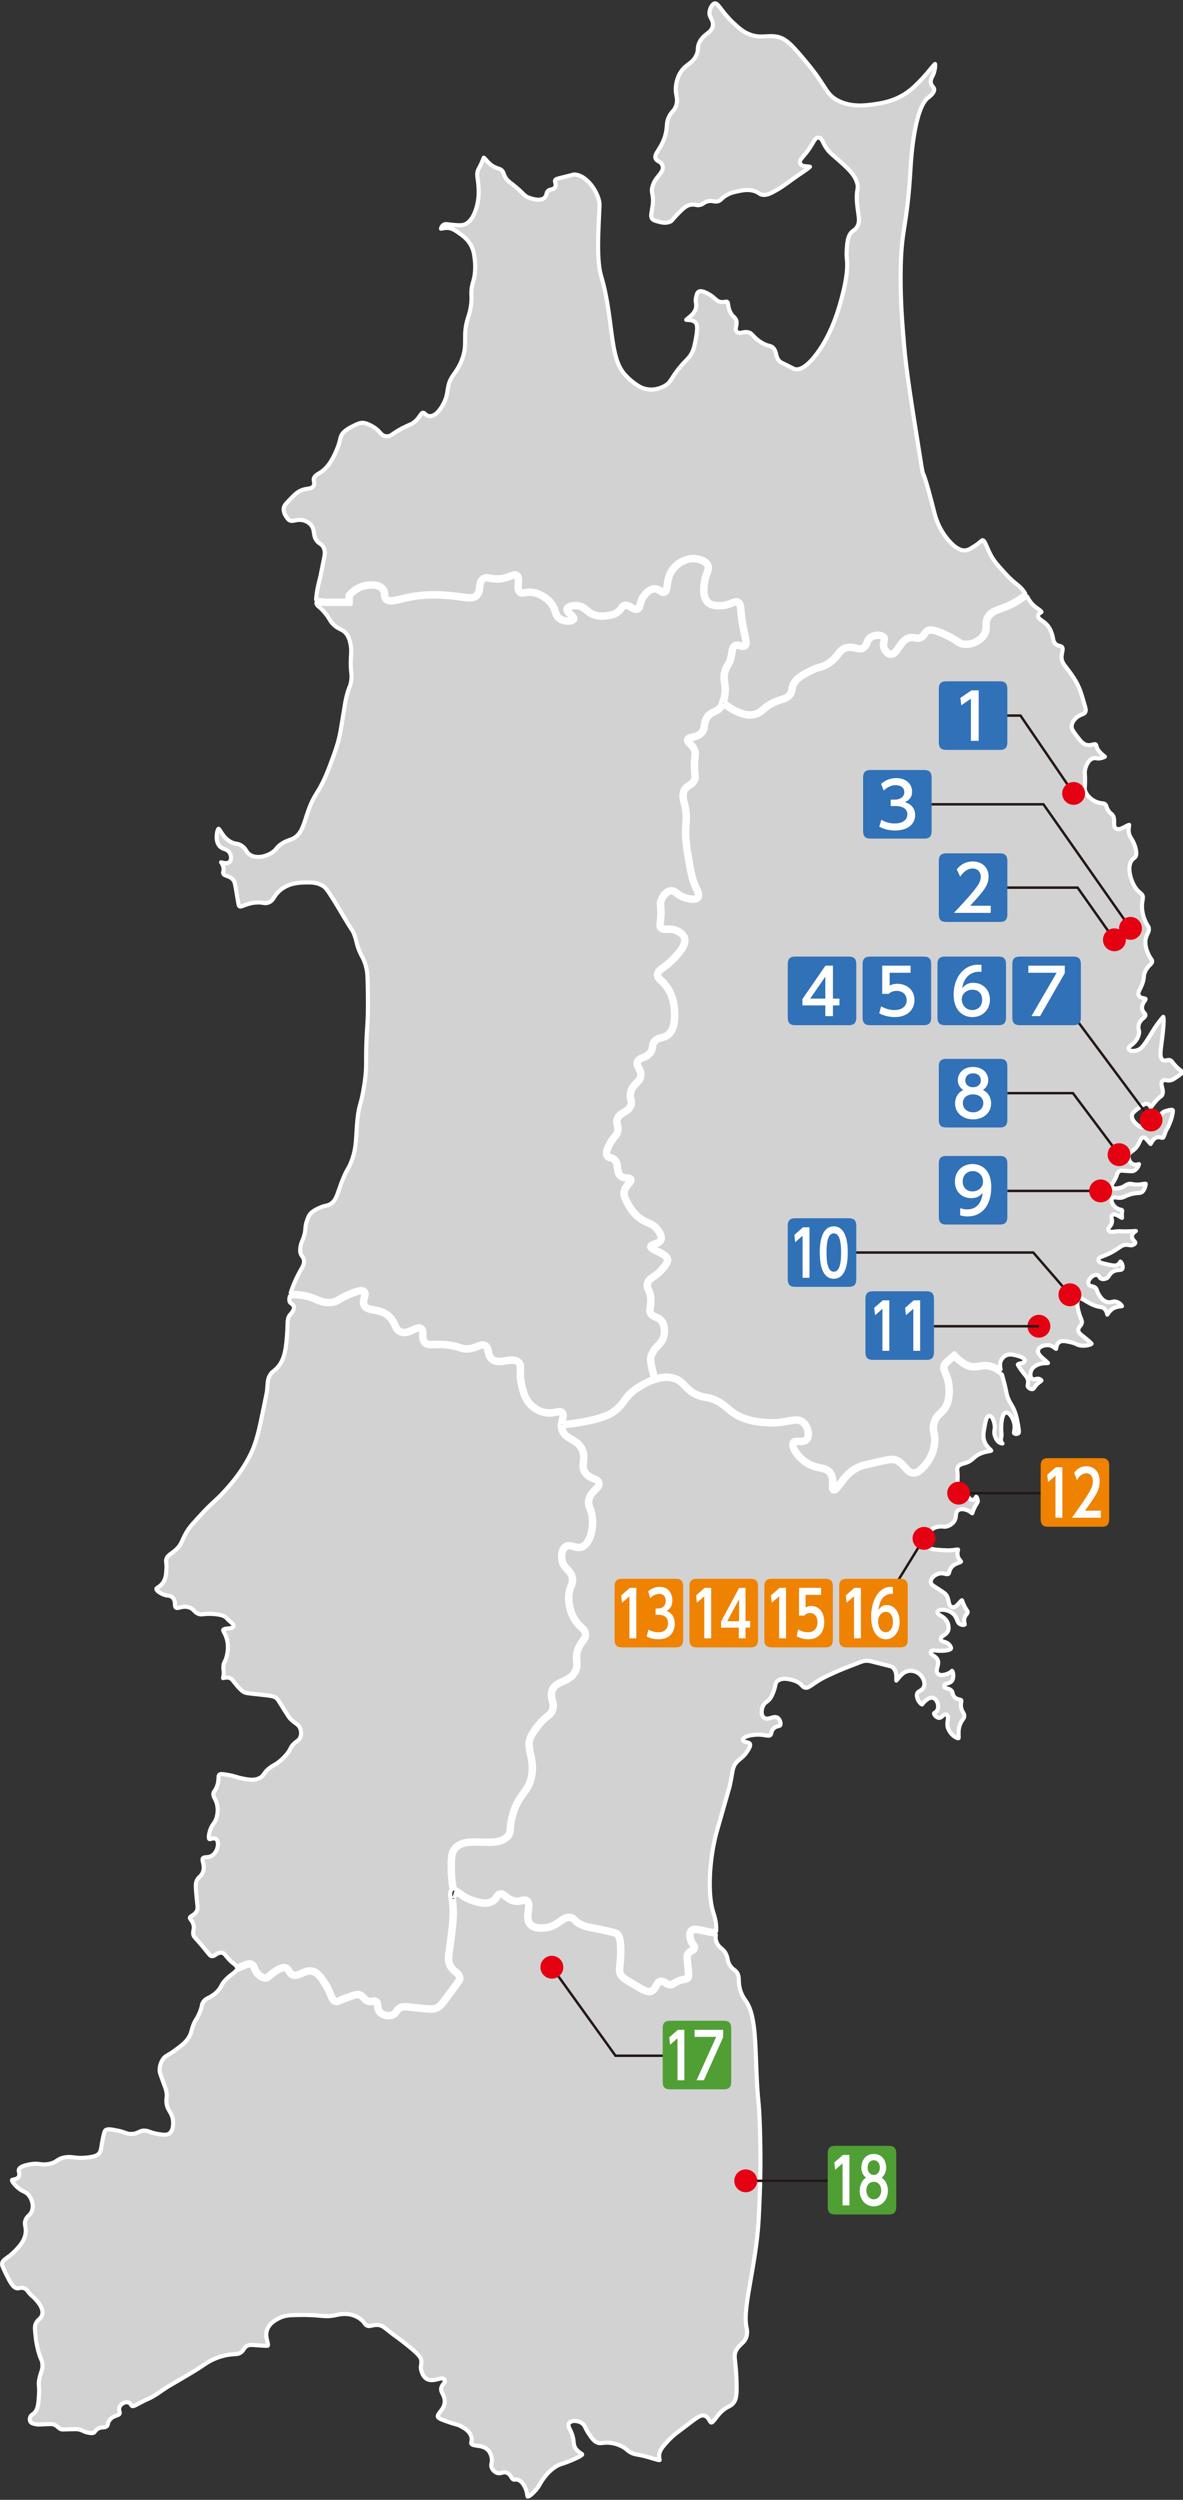 <?xml version="1.0" encoding="UTF-8"?><svg id="a" xmlns="http://www.w3.org/2000/svg" width="213" height="450" viewBox="0 0 213 450"><rect x="0" y="0" width="213" height="450" fill="#333333" stroke="none"/><g><g><path d="M128.882,348.266c-.208-.028-.413-.064-.619-.097-.122-.019-.244-.036-.365-.057-.378-.066-.752-.14-1.116-.223l-.226-.052c-.719-.168-1.614-.375-1.892-.047-.229,.271-.154,.979,.051,1.507,.11,.282,.239,.455,.354,.606,.154,.206,.315,.418,.268,.753-.058,.415-.37,.602-.645,.767-.232,.14-.451,.271-.595,.541-.098,.185-.09,.328,.011,1.394l.024,.248c.191,2.042,.22,2.356-.089,2.66-.243,.239-.506,.286-.811,.341-.271,.048-.607,.109-1.089,.324-.327,.146-.501,.264-.641,.36-.184,.126-.343,.235-.657,.268-.562,.063-.923-.182-1.215-.375-.22-.144-.364-.228-.531-.229-.021,0-.041-.004-.062,0-.275,.032-.424,.277-.645,.674-.226,.408-.509,.915-1.102,1.123-.082,.029-.168,.045-.255,.056-.027,.003-.054,.005-.081,.007-.023,.001-.046,.006-.07,.006-.037,0-.076-.007-.114-.01-.039-.003-.079-.004-.119-.011-.069-.01-.141-.028-.214-.047-.036-.009-.07-.015-.107-.027-.102-.031-.208-.071-.319-.117-.05-.021-.104-.047-.156-.07-.073-.033-.147-.067-.224-.105-.059-.029-.121-.062-.183-.094-.079-.041-.16-.085-.244-.131-.063-.035-.128-.071-.194-.108-.097-.055-.2-.114-.303-.175-.059-.034-.117-.068-.179-.104-.162-.096-.331-.196-.511-.302-1.468-.872-2.206-1.311-2.528-1.932-.301-.581-.259-.984-.174-1.787,.048-.457,.114-1.083,.14-1.985,.081-2.822-.366-3.256-.512-3.399-.17-.165-.344-.234-1.665-.526-1.068-.236-1.843-.388-2.439-.504-1.079-.211-1.604-.314-2.205-.599-.086-.041-.173-.085-.264-.134-.644-.347-.933-.637-1.144-.849-.199-.2-.281-.283-.569-.327-.636-.096-1.07,.218-1.671,.656-.591,.43-1.327,.966-2.459,1.155-.873,.146-2.462,.249-3.295-.703-.652-.744-.521-1.756-.406-2.648,.091-.698,.169-1.302-.15-1.535-.145-.107-.284-.085-.641,.008-.392,.101-.929,.239-1.672,.041-.691-.185-1.13-.541-1.482-.828-.359-.292-.542-.429-.791-.376-.181,.039-.257,.147-.412,.39-.145,.228-.325,.511-.684,.767-1.257,.901-3.102,.3-3.889,.042-1.228-.401-2.026-.98-2.609-1.402-.072-.052-.146-.106-.219-.157-.054-.038-.106-.072-.158-.106-.017-.011-.036-.025-.052-.035,.006,.026-.336,1.065-.34,1.051,.002,.019,.004,.038,.007,.057,.048,.405,.108,.91,.143,1.495,.116,1.94-.125,3.733-.606,7.305l-.06,.438c-.021,.155-.041,.299-.059,.433-.124,.939-.148,1.406,.098,1.993,.257,.615,.624,.923,.978,1.222,.376,.316,.764,.643,.853,1.269,.059,.413-.074,.593-1.343,2.312-.303,.41-.674,.912-1.127,1.532-.865,1.183-1.266,1.625-1.936,1.912-.51,.218-.962,.245-3.167,.022-.421-.042-.786-.082-1.104-.117-1.57-.169-1.917-.197-2.321,.069-.252,.166-.363,.342-.48,.528-.154,.244-.328,.521-.778,.707-.128,.053-.262,.09-.399,.117-.044,.009-.089,.011-.133,.017-.095,.013-.189,.024-.286,.026-.017,0-.034,.005-.052,.005-.027,0-.053-.008-.08-.009-.134-.004-.266-.018-.397-.042-.039-.007-.077-.012-.115-.02-.16-.037-.316-.086-.465-.151-.028-.012-.052-.028-.079-.041-.121-.058-.234-.126-.341-.202-.035-.025-.069-.05-.103-.077-.121-.099-.234-.206-.324-.328-.301-.411-.332-.84-.356-1.185-.024-.332-.045-.475-.165-.55-.07-.045-.118-.04-.305,.002-.186,.041-.44,.097-.789,.04-.149-.024-.279-.062-.394-.111-.346-.145-.559-.381-.753-.596-.151-.168-.287-.319-.482-.422-.065-.034-.136-.063-.216-.086-.352-.099-1.099,.178-2.228,.596-.517,.192-.852,.335-1.086,.435-.424,.18-.598,.257-.904,.179-.623-.158-.849-.711-1.135-1.413-.193-.473-.434-1.061-.858-1.739-.697-1.113-1.298-2.073-2.225-2.281-.63-.144-1.196,.116-1.743,.365-.629,.286-1.279,.581-1.959,.209-.367-.202-.539-.494-.676-.729-.15-.255-.238-.39-.465-.452-.456-.126-.998,.211-1.57,.568-.431,.269-.701,.516-.918,.715-.233,.213-.442,.405-.73,.491-.096,.029-.201,.046-.318,.049h-.03c-.631,0-1.102-.425-1.385-.681-.123-.112-.227-.223-.315-.332-.264-.327-.387-.638-.491-.9-.029-.073-.055-.137-.08-.194-.076-.171-.145-.277-.271-.35-.32-.184-.766,.002-1.466,.323-.216,.099-.444,.203-.685,.3-.148,.06-.314,.118-.486,.174-.019,.006-.035,.013-.055,.02-.141,.229-.388,.414-.709,.656-.295,.222-.662,.498-1.064,.897-.545,.54-.725,.883-.898,1.214-.182,.347-.37,.706-.921,1.21-.545,.498-.995,.73-1.356,.915-.413,.212-.711,.365-1.007,.835-.148,.235-.17,.344-.212,.561-.047,.241-.113,.57-.367,1.203-.259,.645-.467,.985-.651,1.286-.188,.307-.35,.572-.553,1.122-.199,.54-.263,.807-.315,1.022-.06,.251-.104,.434-.303,.823-.545,1.066-1.367,1.676-2.504,2.521-.64,.475-1.087,.741-1.413,.935-.457,.272-.666,.396-.929,.799-.161,.247-.678,1.138-.556,2.217,.019,.173,.245,.797,.587,1.743l.252,.691c.232,.632,.302,.822,.365,1.171,.096,.536,.062,.838,.03,1.131-.023,.21-.045,.408-.026,.715,.05,.791,.312,1.238,.588,1.712,.296,.506,.601,1.029,.62,1.924,.008,.383,.031,1.546-.736,2.068-.243,.165-.674,.301-2.036,.047-.807-.15-1.231-.305-1.54-.419-.294-.108-.472-.173-.825-.179-.51-.022-.765,.117-1.061,.262-.321,.157-.684,.336-1.346,.342-.505-.002-.769-.096-1.109-.222-.298-.11-.669-.248-1.368-.388-1.21-.243-1.809-.347-2.167-.06-.135,.109-.302,.658-.496,1.635-.102,.513-.162,.901-.21,1.206-.105,.67-.158,1.006-.463,1.351-.286,.323-.721,.554-2.002,.704-1.253,.146-1.984,.057-2.571-.016-.537-.065-.961-.118-1.631,.012-.704,.137-1.022,.347-1.358,.57-.386,.255-.785,.52-1.677,.641-.636,.087-1.039,.035-1.428-.015-.428-.056-.832-.107-1.582,.014-1.314,.213-2.044,.547-2.173,.994-.042,.146-.008,.283,.031,.443,.058,.234,.13,.525-.065,.84-.226,.366-.61,.437-.891,.488-.092,.017-.284,.052-.301,.087-.079,.165,.407,.849,1.128,1.45,.424,.354,.716,.491,.974,.612,.29,.136,.564,.265,.875,.633,.522,.619,.93,1.69,.665,2.688-.141,.531-.413,.796-.653,1.03-.213,.208-.413,.404-.563,.809-.165,.447-.114,.718-.044,1.094,.062,.333,.133,.709,.06,1.257-.187,1.414-1.132,2.398-1.891,3.189-.568,.591-1.061,.949-1.458,1.236-.559,.405-.809,.602-.878,1.02-.051,.31,.151,.748,.578,1.632,.697,1.443,1.354,2.807,2.159,2.849,.119,.005,.24-.017,.367-.042,.256-.05,.575-.112,.956,.072,.296,.143,.447,.343,.622,.575l.089,.116c.277,.356,.456,.51,.663,.687,.157,.134,.319,.273,.529,.503,.501,.552,1.432,1.575,1.283,2.661-.07,.513-.339,.765-.599,1.009-.224,.21-.455,.426-.625,.87-.183,.479-.116,1.079,.018,2.274,.063,.562,.179,1.606,.592,2.966,.183,.604,.309,.89,.401,1.099,.106,.241,.176,.401,.214,.77,.072,.711-.075,1.147-.246,1.652-.126,.373-.27,.797-.359,1.44-.064,.462-.045,.632-.018,.889,.031,.289,.07,.648,.02,1.503-.098,1.675-.169,2.885-1.022,3.544l-.117,.085c-.154,.109-.299,.212-.401,.416-.128,.252-.181,.634-.011,.916,.181,.301,.563,.376,1.006,.463,.355,.07,.596,.055,1.032,.029,.195-.012,.424-.025,.712-.035,1.065-.034,1.153-.025,1.29,.009,.484,.119,.718,.337,.926,.529,.167,.155,.311,.288,.603,.382,.103,.034,.126,.034,.58,.018,.243-.008,.597-.021,1.132-.032,.776-.016,1.098-.022,1.26,.004,.424,.066,.663,.176,.916,.293,.231,.107,.47,.217,.914,.315,.484,.107,.824,.114,1.009,.024,.113-.055,.146-.102,.219-.204,.07-.098,.157-.22,.324-.36,.411-.344,.817-.378,1.142-.405,.264-.022,.473-.04,.672-.202,.141-.114,.159-.195,.197-.372,.042-.196,.1-.465,.362-.79,.382-.475,.835-.635,1.199-.763,.332-.116,.494-.18,.565-.364,.047-.123,.025-.216-.022-.384-.058-.208-.138-.493,.032-.846,.28-.584,1.033-.944,1.577-.759,.278,.095,.396,.289,.482,.431,.061,.1,.096,.155,.165,.191,.202,.108,.543-.069,1.235-.445l.293-.157c.753-.403,1.098-.552,1.374-.671,.285-.123,.491-.212,1.029-.53,.513-.304,.801-.507,1.165-.763,.181-.127,.379-.266,.631-.436,.553-.375,.836-.539,1.519-.935,.36-.209,.832-.482,1.515-.887l.099-.058c1.645-.974,2.471-1.463,2.909-1.747,.384-.249,.698-.459,.972-.644,.776-.521,1.244-.835,2.093-1.193,.407-.171,1.016-.427,1.861-.62,.731-.167,1.254-.201,1.675-.227,.55-.035,.853-.054,1.234-.328,.264-.189,.377-.366,.496-.553,.152-.238,.325-.507,.774-.689,.345-.138,.556-.123,1.573-.048l.373,.027c.715,.052,1.488,.104,1.607,.067,.099-.097,.04-.364-.067-.792-.135-.543-.321-1.286-.036-2.094,.397-1.128,1.446-1.7,1.949-1.976,1.065-.581,2.067-.622,2.549-.642,2.647-.106,4.036,.015,5.05,.103,1.008,.088,1.617,.142,2.748-.097l.099-.021c.632-.136,1.809-.389,3.076,.03,.24,.079,.74,.244,1.291,.647,.434,.317,.624,.583,.777,.796,.128,.179,.205,.287,.395,.389,.314,.168,.558,.112,.927,.025,.362-.084,.814-.189,1.411-.054,.492,.112,.727,.301,1.425,.861l.506,.404c.616,.487,.823,.631,1.043,.783,.255,.176,.519,.359,1.371,1.029,2.836,2.231,3.036,2.671,3.129,3.205,.065,.377,.019,.644-.022,.879-.047,.265-.087,.495,.018,.912,.197,.784,.572,1.359,1.057,1.619,.622,.334,1.407,.139,1.979-.004,.517-.128,.961-.238,1.161,.124,.155,.28-.037,.527-.192,.726-.136,.175-.305,.392-.383,.701-.106,.424,.033,.701,.226,1.084,.169,.336,.36,.716,.386,1.243,.046,.911-.432,1.525-.817,2.018-.323,.415-.502,.661-.409,.912,.113,.305,.952,.592,2.222,1.025,.484,.165,.773,.242,.992,.301,.303,.081,.504,.135,.868,.324,.552,.287,1.701,.886,1.965,2.011,.093,.398,.026,.658-.023,.849-.04,.156-.049,.201-.003,.289,.128,.247,.476,.306,1.033,.383,.604,.083,1.355,.186,1.929,.749,.338,.332,.57,.79,.688,1.363,.097,.471,.035,.806-.015,1.075-.048,.254-.082,.438,.006,.703,.15,.454,.559,.863,1.017,1.017,.322,.108,.548,.047,.809-.025,.298-.082,.636-.174,1.048,.044,.35,.185,.527,.482,.669,.721,.159,.267,.253,.409,.466,.46,.074,.017,.102,.012,.169,0,.056-.011,.124-.024,.214-.024,.06,0,.129,.006,.21,.022,.814,.162,1.253,1.039,1.418,1.368,.293,.585,.356,1.053,.398,1.362,.016,.118,.038,.279,.064,.314,.011,0,.331,.127,1.457-1.137,.382-.429,.553-.727,.75-1.073,.12-.209,.248-.434,.432-.708,.74-1.101,1.584-1.943,2.508-2.506,.42-.255,.657-.332,1.05-.46,.393-.127,.932-.302,2.005-.767,.403-.174,1.626-.705,1.629-.935,0-.044-.133-.131-.263-.215-.249-.161-.59-.382-.891-.817-.31-.448-.343-.792-.381-1.19-.029-.316-.067-.708-.262-1.304-.152-.464-.309-.785-.437-1.043-.192-.39-.344-.697-.134-1.026,.37-.58,1.497-.527,2.22-.097,.419,.251,.563,.541,.762,.944,.123,.247,.275,.555,.542,.962,.535,.815,.956,1.455,1.655,1.692,.298,.1,.491,.077,.808,.039,.231-.028,.518-.06,.913-.055,.858,.019,1.7,.227,2.505,.618,.562,.267,.801,.475,1.031,.675,.202,.176,.393,.343,.816,.55,.397,.195,.603,.23,1.01,.3,.298,.051,.705,.122,1.345,.282,.63,.158,1.147,.317,1.563,.445,.487,.149,1.041,.316,1.151,.258-.005-.011-.023-.104-.037-.172-.038-.196-.097-.491-.031-.892,.086-.518,.327-.912,.663-1.344,1.144-1.47,2.418-2.432,2.472-2.473,.715-.536,1.31-.991,1.81-1.373,2.055-1.571,2.609-1.992,3.321-1.682,.417,.182,.614,.529,.772,.807,.147,.26,.219,.367,.338,.376,.158,0,.363-.219,.699-.667,.221-.295,.496-.662,.871-1.053,.673-.703,1.158-.953,1.549-1.154,.33-.169,.568-.292,.849-.64,.649-.8,.634-1.998,.536-4.63-.044-1.206-.14-2.047-.21-2.661-.123-1.074-.184-1.613,.254-2.338,.259-.431,.561-.715,.854-.991,.399-.375,.742-.7,.925-1.351,.204-.727,.064-1.357,.005-1.626-.42-1.926,.108-4.94,.775-8.756,.344-1.966,.733-4.194,1.022-6.486,.37-2.937,.447-4.965,.601-9.005,.143-3.806,.143-7.976,0-12.086-.09-2.588-.181-3.553-.278-4.575-.101-1.063-.205-2.162-.325-5.087-.024-.586-.045-1.166-.067-1.736-.171-4.639-.319-8.645-1.697-10.797-.057-.09-.122-.183-.19-.284-.341-.499-.808-1.181-1.056-2.225-.139-.58-.158-1.045-.175-1.456-.024-.575-.041-.99-.379-1.456-.168-.232-.313-.337-.48-.458-.215-.156-.459-.334-.736-.764-.292-.453-.352-.766-.416-1.096-.042-.222-.087-.452-.214-.765-.26-.638-.572-.907-.903-1.191-.337-.291-.686-.591-.914-1.237-.176-.5-.147-.837-.097-1.242Z" fill="#d2d2d3" stroke="#fff" stroke-linecap="round" stroke-linejoin="round" stroke-width=".741"/><path d="M42.603,354.043c.077-.028,.154-.056,.225-.084,.232-.093,.452-.193,.659-.288,.758-.347,1.414-.649,2.019-.297,.357,.206,.486,.53,.61,.843,.128,.321,.26,.654,.649,1.006,.25,.226,.581,.526,.998,.526,.23-.005,.348-.102,.653-.382,.223-.204,.528-.483,1.005-.78,.659-.411,1.338-.835,2.051-.639,.474,.13,.668,.462,.825,.728,.121,.206,.226,.385,.447,.506,.396,.219,.796,.055,1.417-.229,.456-.207,.958-.435,1.53-.458,.136-.006,.278,.006,.422,.026,.058,.008,.115,.014,.174,.027,.577,.13,1.038,.465,1.446,.912,.136,.149,.266,.31,.392,.481,.072,.097,.143,.198,.213,.3,.187,.274,.369,.563,.553,.857,.453,.723,.704,1.338,.905,1.833,.275,.675,.41,.976,.724,1.056,.096,.024,.12,.021,.519-.149,.24-.102,.583-.249,1.113-.445,1.327-.493,2.059-.766,2.601-.612,.489,.138,.751,.428,.983,.685,.228,.253,.409,.453,.795,.516,.234,.038,.402,.002,.564-.034,.054-.012,.109-.024,.166-.033,.015-.002,.03-.002,.045-.004,.041-.005,.082-.011,.124-.011,.003,0,.005,.001,.008,.001,.041,0,.084,.009,.127,.017,.025,.004,.048,.004,.073,.011,.069,.019,.14,.049,.213,.096,.39,.246,.419,.657,.445,1.018,.021,.295,.043,.6,.241,.871,.398,.543,1.378,.784,2.056,.504,.272-.113,.362-.255,.498-.471,.133-.211,.297-.472,.659-.71,.6-.396,1.134-.336,2.719-.165,.317,.035,.681,.074,1.1,.117,2.15,.216,2.51,.175,2.869,.022,.507-.216,.838-.553,1.686-1.712,.454-.621,.825-1.124,1.129-1.535,1.035-1.403,1.254-1.705,1.231-1.868-.057-.397-.303-.605-.644-.891-.371-.313-.833-.701-1.147-1.45-.345-.824-.256-1.465-.08-2.742l.06-.435c.475-3.535,.714-5.308,.602-7.189-.034-.567-.093-1.062-.14-1.46-.08-.673-.139-1.163-.011-1.491,.008-.021,.021-.038,.031-.058,.016-.031,.029-.064,.049-.092,.025-.035,.056-.066,.089-.096,.009-.009,.016-.02,.026-.028l-.013-.06h.003c-.019-.097-.034-.194-.052-.29-.021-.116-.043-.231-.062-.347-.026-.161-.047-.322-.068-.483-.015-.11-.031-.22-.044-.33-.02-.178-.035-.356-.05-.535-.008-.092-.018-.184-.024-.276-.018-.27-.03-.539-.036-.807-.045-2.327-.068-3.494,.669-4.422,1.132-1.425,3.141-1.365,5.087-1.308,1.88,.055,3.657,.108,4.567-1.101,.242-.322,.252-.495,.279-.959,.024-.415,.057-.983,.271-1.945,.534-2.403,1.385-3.58,2.136-4.619,.666-.921,1.241-1.717,1.483-3.215,.236-1.458-.013-2.582-.233-3.574-.273-1.233-.531-2.398,.27-3.777,.789-1.358,1.811-2.429,1.855-2.474,.465-.484,.802-.757,1.073-.976,.33-.268,.512-.415,.686-.762,.325-.648,.196-1.144,.047-1.718-.137-.528-.292-1.127-.065-1.86,.345-1.116,1.243-1.521,2.112-1.913,.817-.368,1.662-.749,2.128-1.749,.297-.636,.255-1.114,.206-1.666-.06-.672-.127-1.434,.398-2.562,.251-.54,.521-.91,.737-1.207,.294-.405,.472-.649,.442-1.059-.031-.432-.254-.641-.658-1.02-.312-.294-.701-.659-1.101-1.247-1.182-1.741-1.275-3.66-1.259-4.404,.021-1.016,.258-1.621,.448-2.108,.196-.503,.326-.835,.166-1.431-.162-.601-.482-.935-.82-1.288-.392-.409-.837-.874-.997-1.757-.129-.714-.123-2.089,.722-2.713,.571-.42,1.175-.25,1.708-.101,.351,.098,.688,.192,1.03,.153,.114-.013,.229-.041,.345-.088,1.294-.53,1.895-3.121,1.626-5.116-.089-.659-.251-1.082-.394-1.456-.196-.51-.366-.951-.205-1.67,.208-.932,.776-1.502,1.232-1.96,.406-.407,.633-.651,.577-.937-.049-.256-.292-.369-.753-.563-.497-.209-1.115-.469-1.606-1.125-.603-.803-.516-1.544-.433-2.261,.072-.618,.147-1.256-.204-2.021-.417-.907-1.123-1.314-1.807-1.708-.756-.435-1.537-.885-1.832-1.963-.045-.166-.071-.336-.086-.509-.001-.017-.007-.032-.008-.049l-.018,.002h0c-.054,.004-.029-.605,.032-.611,.009-.079,.024-.151,.037-.226,.008-.05,.014-.099,.024-.148,.03-.154,.064-.302,.097-.44,.127-.526,.164-.754,.008-.896-.149-.137-.376-.1-.836-.007-.49,.099-1.161,.234-2.03,.081-.642-.113-1.607-.427-2.563-1.28-.32-.286-.583-.595-.801-.916-.163-.241-.302-.488-.42-.736-.356-.745-.535-1.501-.683-2.127-.198-.837-.26-1.5-.273-2.038-.008-.323,.002-.601,.011-.846,.024-.687,.018-.938-.254-1.193-.117-.11-.253-.184-.403-.233-.45-.145-1.031-.053-1.638,.043-.94,.149-2.005,.317-2.788-.415-.49-.458-.602-1.025-.691-1.48-.092-.469-.159-.742-.446-.887-.279-.139-.541-.047-1.059,.16-.113,.045-.233,.093-.362,.141-.386,.143-.849,.283-1.436,.334-.176,.015-.331,.019-.47,.015-.28-.009-.502-.055-.727-.12-.113-.032-.226-.07-.348-.11-.355-.116-.797-.261-1.551-.393-1.274-.221-2.194-.192-2.935-.167-.229,.008-.443,.015-.642,.012-.597-.009-1.064-.108-1.433-.554-.158-.191-.254-.393-.311-.596-.095-.338-.083-.677-.072-.972,.009-.237,.012-.418-.018-.554-.01-.046-.024-.086-.043-.122-.025-.048-.059-.088-.104-.121-.235-.172-.608-.02-1.194,.25-.655,.301-1.47,.677-2.342,.398-.766-.245-1.024-.809-1.298-1.404-.241-.526-.515-1.121-1.211-1.666-.816-.639-1.663-.783-2.41-.91-.795-.135-1.546-.263-1.902-1.009-.284-.596-.121-1.174,.01-1.639,.102-.361,.159-.587,.052-.691-.357-.346-1.816,.285-2.687,.664-.684,.297-1.069,.532-1.379,.721-.344,.21-.615,.376-1.077,.502-1.517,.415-2.896-.204-3.637-.536l-.185-.082c-.294-.127-.606-.236-.933-.328-.164-.046-.343-.075-.516-.112-.17-.037-.334-.08-.512-.108-.204-.032-.423-.048-.637-.068-.165-.016-.325-.038-.497-.048-.192-.01-.396-.006-.594-.008-.18-.001-.358-.005-.543,.001-.128,.552-.108,.892,.064,1.116,.067,.087,.147,.142,.239,.206,.148,.102,.333,.23,.414,.493,.169,.547-.292,1.071-.567,1.383l-.094,.109c-.434,.518-.447,1.056-.47,2.031-.009,.402-.021,.868-.064,1.422-.187,2.421-.364,4.709-1.899,6.231-.181,.179-.341,.308-.49,.428-.252,.202-.451,.362-.672,.724-.39,.638-.431,1.205-.492,2.064-.018,.254-.038,.528-.068,.829-.017,.16-.158,.855-.604,3.028-.847,4.129-1.269,6.191-2.444,8.551-.719,1.443-1.499,2.574-1.833,3.057-.643,.932-1.463,1.958-2.438,3.049-.979,1.096-1.542,1.615-2.138,2.163-.551,.507-1.121,1.032-2.092,2.07-1.597,1.706-2.398,2.562-2.977,3.568-.296,.514-.483,.923-.648,1.284-.303,.661-.542,1.184-1.22,1.808-.285,.262-.555,.458-.793,.631-.468,.34-.777,.564-.935,1.052-.076,.235-.061,.347-.029,.595,.032,.241,.075,.569,.043,1.141-.05,.933-.098,1.813-.662,2.579-.295,.4-.617,.61-.852,.763-.231,.15-.294,.202-.297,.278-.008,.191,.261,.534,1.04,.925,.416,.208,.716,.248,.98,.283,.315,.042,.612,.081,.909,.377,.384,.384,.401,.833,.415,1.194,.012,.304,.025,.482,.167,.598,.143,.117,.306,.09,.705-.011,.42-.106,.943-.238,1.603-.045,.537,.156,.79,.424,1.014,.661,.208,.219,.387,.409,.809,.551,.297,.1,.427,.084,.743,.044,.32-.04,.756-.094,1.587-.06,1.974,.083,2.453,.537,2.61,.687,.046,.044,.094,.094,.152,.156,.098,.104,.229,.244,.448,.445,.152,.14,.271,.239,.361,.316,.21,.177,.376,.317,.336,.56-.061,.37-.474,.406-.912,.443-.33,.028-.827,.071-.934,.26-.039,.07,.018,.193,.168,.481,.135,.258,.32,.611,.462,1.098,.198,.677,.359,1.777,.003,3.179-.122,.479-.256,.748-.363,.963-.121,.244-.202,.405-.233,.799-.023,.293,0,.493,.025,.705,.035,.301,.071,.613-.029,1.14l-.022,.111c-.014,.068-.032,.154-.037,.21,.051-.007,.125-.022,.184-.035,.22-.049,.521-.116,.858-.032,.425,.104,.628,.368,.936,.768,.115,.15,.252,.328,.43,.537,.252,.297,.717,.843,1.154,1.159,.395,.285,.678,.321,2.315,.49l.558,.058c2.388,.251,2.744,.326,3.175,.668,.202,.161,.265,.262,.564,.75,.152,.247,.371,.603,.71,1.136,.656,1.031,1.016,1.598,1.175,1.769,.358,.389,.669,.613,.943,.812,.399,.289,.744,.538,.933,1.111,.092,.278,.213,.83-.004,1.409-.157,.418-.399,.597-.679,.804-.171,.127-.365,.27-.595,.507-.292,.301-.383,.483-.509,.735-.126,.252-.283,.565-.681,1.057-.524,.648-1.032,1.07-1.249,1.25-.474,.394-.772,.562-1.06,.724-.229,.129-.446,.251-.761,.492-.598,.456-.816,.776-1.008,1.058-.193,.284-.375,.551-.854,.785-.975,.477-2.011,.268-3.21,.025-.416-.084-.706-.173-.987-.26-.362-.111-.736-.226-1.419-.343-.896-.153-1.373-.225-1.569-.064-.14,.114-.158,.264-.174,.661-.016,.401-.039,.951-.345,1.643-.145,.329-.282,.524-.382,.668-.119,.171-.174,.249-.197,.453-.037,.325,.063,.519,.23,.84,.112,.217,.252,.486,.363,.848,.243,.795,.244,1.713,.003,2.584-.161,.579-.382,.892-.596,1.193-.22,.311-.428,.604-.613,1.229-.369,1.245-.136,1.464-.108,1.485,.059,.045,.213,0,.362-.045,.239-.071,.568-.169,.847,.047,.22,.169,.341,.492,.338,.91-.004,.639-.297,1.502-.945,1.987-.435,.326-.856,.353-1.195,.376-.302,.02-.451,.035-.561,.174-.126,.159-.087,.346,.004,.723,.1,.413,.226,.928,.051,1.583-.149,.558-.416,.813-.652,1.037-.207,.197-.402,.383-.566,.806-.191,.494-.129,1.284,.019,2.883,.035,.375,.069,.681,.098,.935,.098,.865,.138,1.223-.143,1.669-.233,.369-.541,.562-.789,.717-.259,.162-.358,.235-.374,.366-.011,.093,.021,.145,.162,.329,.126,.164,.299,.389,.426,.741,.182,.509,.116,.863,.057,1.177-.041,.217-.079,.422-.042,.698,.044,.336,.147,.458,.681,1.047,.259,.285,.603,.665,1.063,1.215,.292,.35,.521,.636,.707,.869,.559,.701,.666,.815,.898,.835,.274,.028,.475-.116,.712-.276,.289-.195,.647-.439,1.142-.321,.34,.08,.491,.273,.699,.541,.138,.177,.327,.419,.653,.748,.349,.352,.607,.553,.794,.699,.221,.172,.392,.306,.465,.526Z" fill="#d2d2d3" stroke="#fff" stroke-linecap="round" stroke-linejoin="round" stroke-width=".741"/><path d="M62.559,108.116v-1.016l.07-.084c.497-.593,1.573-1.632,3.198-1.915,1.504-.262,2.676-.013,3.298,.703,.376,.433,.403,.854,.424,1.192,.018,.286,.035,.455,.179,.619,.351,.399,1.095,.244,2.487-.087,.878-.209,1.97-.469,3.289-.618,2.433-.274,4.736-.068,5.493,0,.814,.073,1.506,.169,2.062,.247,1.46,.203,2.07,.269,2.534-.166,.38-.357,.432-.846,.486-1.365,.062-.592,.132-1.263,.759-1.685,.423-.286,.81-.259,1.237-.184,.061,.011,.123,.022,.186,.034,.424,.079,.95,.178,1.735,.1,.826-.082,1.393-.303,1.848-.481,.518-.202,.967-.377,1.382-.063,.494,.373,.442,1.047,.393,1.698-.041,.539-.083,1.097,.212,1.323,.135,.104,.261,.088,.61,.027,.263-.046,.587-.101,1.027-.09,2.202,.067,3.774,1.84,3.84,1.915,.59,.674,.793,1.288,.957,1.781,.17,.514,.294,.886,.782,1.179,.806,.482,1.854,.324,1.981,.145-.029-.059-.307-.31-.473-.46-.418-.378-.891-.807-.747-1.32,.192-.683,1.358-.892,2.129-.823,.875,.079,1.382,.493,1.872,.893,.459,.375,.934,.763,1.779,.923,.757,.144,1.448,.037,1.71-.002,.557-.085,1.132-.173,1.685-.554,.349-.24,.486-.452,.618-.657,.144-.225,.294-.457,.66-.587,.613-.218,1.144,.094,1.572,.345,.376,.221,.621,.35,.829,.264,.159-.065,.21-.216,.315-.633,.111-.437,.262-1.035,.768-1.688,.243-.314,.98-1.264,2.033-1.324,.591-.035,.994,.232,1.286,.426,.241,.16,.347,.221,.455,.19,.198-.06,.258-.511,.326-1.033,.092-.7,.207-1.571,.706-2.451,.914-1.612,2.787-2.672,4.505-2.568,.353,.02,2.136,.183,2.673,1.386,.248,.555,.082,.995-.129,1.552-.153,.404-.342,.906-.453,1.636-.114,.755-.381,2.523,.512,3.358,.63,.589,1.649,.546,2.195,.523,.786-.033,1.339-.259,1.784-.439,.503-.204,.936-.379,1.393-.127,.539,.298,.594,.892,.683,1.876,.021,.229,.044,.485,.075,.771,.153,1.389,.4,2.497,.579,3.306,.283,1.274,.454,2.043-.11,2.415-.347,.231-.72,.12-1.05,.022-.34-.101-.56-.153-.762-.021-.225,.147-.278,.429-.367,1.003-.029,.188-.061,.393-.106,.616-.196,.975-.463,1.407-.699,1.788-.203,.328-.378,.612-.509,1.234-.08,.379-.1,.685-.091,.964,.01,.279,.051,.531,.094,.802,.097,.604,.208,1.288-.002,2.453-.061,.341-.121,.653-.205,.947,.074,.07,.15,.138,.227,.205,.072,.063,.143,.129,.217,.189,.106,.086,.215,.165,.324,.245,.072,.053,.143,.109,.217,.159,.123,.083,.25,.158,.377,.234,.064,.038,.125,.08,.19,.115,.193,.107,.39,.206,.591,.294,.808,.355,1.724,.758,2.85,.582,.789-.123,1.17-.447,1.696-.895,.53-.451,1.19-1.013,2.468-1.504,.314-.121,.596-.21,.851-.291,.675-.215,1.083-.345,1.429-.814,.214-.29,.246-.495,.29-.778,.04-.253,.088-.569,.284-.983,.585-1.244,1.776-1.852,3.154-2.556,.973-.497,1.464-.626,1.859-.73,.347-.091,.621-.164,1.144-.469,.382-.223,.688-.449,.943-.672,.426-.372,.713-.737,.977-1.075,.469-.597,.873-1.112,1.79-1.308,.094-.02,.179-.023,.268-.034,.579-.068,1.065,.037,1.461,.133,.542,.132,.84,.189,1.177-.05,.262-.187,.345-.418,.451-.71,.122-.338,.274-.758,.756-1.102,.523-.374,1.284-.543,1.935-.429,.414,.072,.726,.246,.903,.502,.232,.336,.144,.681,.067,.985-.07,.274-.142,.557-.028,.905,.129,.393,.531,.96,.95,1.002,.412,.041,.785-.5,1.214-1.124,.545-.793,1.222-1.781,2.347-1.895,.338-.034,.613,.02,.854,.069,.315,.063,.542,.109,.858-.042,.288-.137,.404-.315,.552-.541,.143-.22,.306-.469,.636-.657,.527-.3,1.287-.313,3.292,.591,1.237,.559,1.872,.979,2.336,1.285,.238,.157,.411,.272,.586,.353,.176,.081,.354,.127,.601,.149,1.288,.112,2.747-.618,3.333-1.66,.283-.502,.275-.902,.265-1.364-.01-.478-.021-1.02,.339-1.657,.581-1.026,1.613-1.39,2.61-1.741,.186-.066,.375-.132,.564-.204,.337-.128,.673-.273,1.006-.434,.108-.052,.214-.115,.322-.17,.224-.115,.448-.23,.669-.36,.127-.075,.252-.16,.379-.239,.199-.125,.398-.248,.595-.384,.133-.092,.263-.194,.394-.291,.15-.111,.299-.223,.447-.34-.011-.017-.023-.034-.033-.052-.553-.849-.917-1.142-1.467-1.585-.501-.403-1.125-.906-2.125-1.999-1.252-1.37-1.88-2.058-2.455-3.075-.356-.631-.607-1.212-.808-1.679-.282-.654-.506-1.171-.76-1.188-.096-.006-.149,.044-.39,.252-.241,.208-.605,.521-1.244,.912-.624,.383-.937,.575-1.31,.643-1.437,.265-2.793-1.317-3.302-1.913-1.741-2.036-2.295-4.231-2.477-4.952-1.414-5.589-1.794-6.455-1.955-6.825-.158-.36-.171-.423-.466-2.263-1.76-10.995-2.642-16.501-3.021-21.163-.357-4.39-.615-7.561-.605-12.105,.011-4.791,.315-6.735,.7-9.195,.347-2.211,.778-4.962,1.111-10.754,.101-1.741,.729-10.492,3.138-12.304,.767-.569,1.144-1.106,1.089-1.532-.021-.164-.098-.259-.215-.403-.147-.181-.331-.406-.388-.8-.064-.445,.09-.742,.252-1.056,.118-.228,.252-.485,.359-.879,.162-.593,.194-1.151,.153-1.39-.196,.155-.548,.584-.865,.97-.176,.215-.369,.45-.579,.696-1.007,1.182-2.179,2.354-3.059,3.059-2.386,1.914-5.045,2.31-6.181,2.479-1.737,.258-4.362,.649-6.824-.635-1.293-.674-1.777-1.427-2.577-2.674-.6-.935-1.422-2.215-2.948-4.044-2.421-2.903-3.636-4.361-5.268-4.731-.777-.177-1.43-.14-2.118-.1-.997,.056-2.027,.116-3.378-.526-.988-.47-1.651-1.084-2.489-1.862-1.042-.966-1.712-1.842-2.201-2.482-.575-.753-.864-1.112-1.171-1.066-.449,.07-.874,.875-.954,1.549-.06,.506,.099,.8,.282,1.141,.18,.335,.384,.714,.322,1.273-.084,.751-.562,1.123-1.068,1.517-.466,.363-.994,.774-1.373,1.596-.228,.495-.243,.789-.259,1.101-.018,.361-.037,.734-.352,1.33-.399,.753-.859,1.095-1.346,1.457-.355,.264-.723,.536-1.101,1.007-.614,.765-.999,1.725-1.141,2.851-.099,.781-.008,1.287,.08,1.777,.106,.589,.206,1.144-.1,1.936-.187,.486-.4,.722-.605,.95-.189,.209-.383,.426-.614,.888-.33,.663-.364,1.1-.406,1.654-.028,.359-.059,.765-.172,1.295-.298,1.394-.895,2.348-1.331,3.044-.482,.769-.704,1.158-.502,1.599,.116,.252,.288,.348,.506,.469,.255,.142,.574,.319,.716,.775,.215,.691-.213,1.219-.666,1.778-.42,.519-.897,1.107-1.142,2.015-.162,.597-.104,.895-.024,1.306,.093,.479,.208,1.074,.032,2.283-.035,.237-.075,.458-.112,.664-.14,.774-.202,1.193,.052,1.524,.185,.241,.456,.327,1.051,.498,.454,.13,1.395,.4,2.202,.017,.206-.098,.265-.169,.461-.406,.14-.169,.331-.4,.658-.739,1.125-1.164,1.691-1.749,2.581-1.9,.397-.067,.671-.014,.914,.033,.267,.052,.478,.094,.858-.024,.254-.078,.375-.163,.515-.262,.162-.114,.345-.243,.7-.344,.506-.144,.829-.078,1.115-.022,.223,.045,.416,.083,.712,.018,.337-.075,.485-.212,.729-.439,.223-.206,.501-.464,1.002-.739,.708-.39,1.312-.515,1.896-.635,.952-.196,2.03-.419,3.185,.013,.358,.134,.546,.265,.697,.371,.144,.101,.241,.168,.472,.221,.673,.152,1.295-.083,2.204-.575,1.154-.625,1.856-1.136,2.744-1.784,.263-.192,.54-.394,.847-.613,.545-.387,1.027-.713,1.437-.991,.651-.441,1.269-.859,1.43-1.069-.12-.033-.349-.049-.498-.06-.506-.036-1.079-.077-1.267-.54-.17-.416,.127-.764,.577-1.29,.187-.219,.415-.485,.67-.82,.502-.658,.816-1.198,1.045-1.592,.343-.589,.573-.974,1.03-.942,.417,.034,.592,.394,.814,.85,.144,.296,.324,.665,.618,1.092,.412,.597,.765,.9,1.3,1.357,.142,.121,.295,.252,.462,.4,2.076,1.834,3.22,2.844,3.709,4.362,.206,.637,.153,.941,.08,1.362-.073,.423-.173,1.002-.067,2.33,.053,.655,.133,1.2,.203,1.681,.172,1.177,.286,1.954-.255,2.742-.216,.314-.424,.46-.608,.589-.2,.14-.372,.26-.592,.61-.201,.318-.446,.866-.558,2.279-.072,.918-.108,1.376,0,2.359,.334,3.054-1.312,8.268-1.825,9.793-1.048,3.118-2.568,5.942-4.282,7.952-.736,.863-2.146,2.26-3.334,1.905-.085-.025-.133-.047-.348-.159-.157-.082-.422-.221-.908-.464-.543-.272-.814-.401-.962-.471-.191-.091-.216-.105-.291-.161-.564-.42-.682-.914-.796-1.391-.088-.369-.171-.717-.464-1.076-.254-.311-.446-.363-.795-.458-.354-.096-.838-.228-1.549-.687-.66-.426-1.026-.813-1.319-1.125-.332-.352-.533-.565-.984-.643-.379-.067-.693,0-.972,.06-.354,.075-.719,.153-1.006-.149-.276-.29-.193-.645-.12-.958,.065-.28,.139-.597,.045-.992-.083-.347-.226-.487-.443-.699-.227-.221-.509-.497-.749-1.065-.195-.462-.249-.852-.289-1.137-.048-.345-.073-.462-.192-.533-.08-.048-.129-.044-.328-.002-.18,.037-.429,.09-.766,.042-.536-.075-.811-.328-1.131-.621-.205-.188-.437-.401-.8-.631-1.249-.791-1.829-.763-2.096-.601-.277,.169-.369,.58-.466,1.016-.102,.457-.061,.718-.018,.996,.037,.234,.074,.475,.021,.799-.15,.921-.858,1.487-1.375,1.9-.138,.11-.315,.252-.401,.348,.089,.015,.225,.023,.324,.028,.421,.023,.997,.054,1.382,.498,.226,.261,.411,.782,.069,2.668-.218,1.197-.326,1.795-.624,2.482-.34,.782-.668,1.122-1.165,1.635-.327,.338-.733,.758-1.292,1.453-.641,.799-.991,1.352-1.247,1.755-.373,.588-.598,.943-1.247,1.334-.46,.277-1.695,.893-3.223,.644-1.08-.177-1.79-.704-2.543-1.261-.048-.036-1.101-.827-1.877-1.877-1.33-1.801-1.7-4.636-2.169-8.225-.229-1.757-.49-3.748-.902-5.787-.284-1.406-.509-2.186-.689-2.813-.229-.797-.395-1.372-.522-2.652-.238-2.384-.123-5.058-.002-7.889,.028-.649,.054-1.149,.075-1.548,.064-1.204,.077-1.455-.065-1.991-.585-2.215-2.595-4.668-4.531-4.607-.042,.004-.075,.015-.163,.039-.234,.064-.775,.211-2.186,.556-.584,.143-.909,.231-1.005,.438-.052,.113-.026,.225,.024,.412,.059,.216,.139,.513-.037,.819-.178,.312-.473,.378-.71,.432-.195,.044-.379,.085-.556,.246-.177,.16-.214,.318-.262,.518-.048,.202-.108,.453-.329,.679-.733,.743-2.232,.24-2.726,.074-.618-.208-.855-.442-1.285-.868-.355-.352-.842-.834-1.823-1.596l-.14-.108c-.492-.38-.848-.654-1.146-1.192-.127-.229-.196-.42-.257-.588-.08-.221-.138-.381-.304-.561-.2-.216-.391-.28-.68-.377-.129-.043-.268-.09-.422-.154-.896-.374-1.408-.964-1.782-1.395-.146-.168-.345-.398-.423-.41,.012,.007-.037,.131-.085,.251-.071,.179-.172,.433-.337,.797-.205,.45-.329,.67-.421,.834-.069,.123-.119,.21-.175,.357-.221,.581-.152,1.062-.056,1.728,.025,.171,.051,.35,.074,.544,.047,.398,.186,1.799,0,3.099-.094,.654-.663,3.945-2.635,4.476-.485,.131-1.022,.085-1.911,.01-.28-.024-.51-.054-.708-.08-.521-.068-.713-.086-.931,.04-.333,.193-.495,.571-.507,.729,.07-.006,.179-.027,.264-.044,.334-.065,.792-.153,1.361-.035,.34,.07,.782,.289,1.315,.65,.873,.591,1.863,1.26,2.514,2.528,.439,.856,.526,1.589,.635,2.517,.097,.825,.097,1.661,0,2.488-.083,.712-.203,1.121-.318,1.516-.118,.404-.23,.786-.284,1.493-.034,.433-.021,.648-.006,.897,.013,.223,.028,.475,.007,.907-.071,1.424-.418,2.486-.585,2.997l-.033,.101c-.532,1.654-.528,2.778-.524,3.864,.004,1.204,.008,2.341-.692,4.012-.424,1.011-.861,1.636-1.247,2.187-.516,.738-.924,1.32-1.149,2.581-.027,.15-.049,.299-.072,.45-.09,.599-.183,1.219-.554,2.038-.126,.28-1.272,2.732-2.719,2.592-.395-.038-.63-.254-.801-.413-.167-.153-.231-.202-.35-.191-.188,.017-.312,.187-.553,.539-.245,.357-.549,.801-1.105,1.215-.276,.205-.454,.282-.778,.422-.128,.055-.284,.122-.484,.214-1.22,.558-1.904,1.023-2.357,1.331-.545,.37-.877,.593-1.438,.505-.504-.08-.741-.344-1.015-.649-.273-.304-.646-.72-1.5-1.198-.466-.261-1.14-.557-1.661-.566-.539,.005-.925,.189-1.677,.571-.574,.292-1.224,.622-1.731,1.148-.433,.449-.513,.787-.646,1.347-.096,.401-.215,.901-.5,1.58-.521,1.241-1.394,3.318-3.141,4.369l-.13,.076c-.35,.204-.829,.482-.94,.944-.046,.193-.014,.341,.023,.513,.045,.211,.102,.474-.048,.763-.218,.419-.644,.485-1.095,.554-.26,.04-.556,.086-.889,.197-.925,.307-1.498,.905-2.291,1.733-.74,.774-1.078,1.126-1.126,1.632-.046,.489,.153,1.074,.546,1.603,.197,.265,.304,.41,.505,.518,.309,.166,.59,.109,.979,.029,.379-.078,.807-.166,1.351-.059,.238,.047,.849,.207,1.355,.68,.555,.518,.635,1.08,.712,1.623,.069,.483,.134,.939,.525,1.43,.206,.258,.387,.382,.563,.501,.243,.165,.494,.335,.685,.775,.285,.656,.162,1.275,.019,1.991-.494,2.483-.596,2.994-.607,3.037-.51,1.937-.775,3.375-.791,4.282l1.736,.174h3.894Z" fill="#d2d2d3" stroke="#fff" stroke-linecap="round" stroke-linejoin="round" stroke-width=".741"/><path d="M53.372,232.757c.272,.015,.532,.045,.79,.077,.133,.016,.27,.027,.399,.047,.264,.042,.513,.102,.762,.162,.11,.027,.226,.046,.333,.076,.346,.098,.676,.213,.987,.348l.192,.085c.54,.242,1.352,.606,2.275,.622,.308,.005,.628-.028,.955-.117,.38-.104,.595-.235,.922-.435,.326-.199,.731-.447,1.452-.759,1.329-.576,2.702-1.169,3.348-.544,.046,.045,.085,.092,.116,.141,.22,.341,.1,.767-.008,1.148-.114,.405-.232,.824-.046,1.214,.211,.442,.668,.54,1.458,.675,.777,.132,1.744,.297,2.681,1.03,.811,.635,1.13,1.33,1.387,1.889,.254,.553,.421,.917,.933,1.081,.65,.208,1.288-.086,1.906-.37,.621-.285,1.263-.582,1.802-.19,.449,.327,.43,.848,.414,1.307-.015,.426-.03,.828,.245,1.16,.292,.353,.675,.354,1.591,.324,.182-.006,.38-.013,.597-.016,.649-.009,1.46,.016,2.461,.192,.796,.139,1.261,.291,1.635,.413,.466,.153,.722,.237,1.305,.187,.693-.06,1.188-.259,1.625-.434,.547-.219,1.02-.408,1.555-.139,.565,.285,.672,.829,.766,1.309,.084,.427,.164,.83,.511,1.155,.568,.531,1.4,.399,2.281,.26,.916-.145,1.863-.296,2.548,.344,.487,.455,.469,.958,.445,1.655-.022,.618-.051,1.464,.247,2.724,.258,1.092,.58,2.452,1.718,3.468,.85,.758,1.701,1.036,2.266,1.136,.189,.033,.367,.051,.535,.058,.504,.019,.919-.065,1.27-.136,.109-.022,.217-.043,.323-.06,.01-.002,.021-.004,.031-.005,.103-.016,.204-.025,.303-.026,.009,0,.018-.002,.027-.002,.006,0,.012,.001,.018,.001,.037,0,.072,.004,.108,.007,.023,.002,.047,.003,.07,.007,.036,.006,.071,.016,.106,.025,.021,.006,.043,.01,.064,.017,.037,.013,.074,.032,.11,.05,.017,.009,.035,.015,.052,.025,.053,.032,.104,.069,.153,.115,.432,.398,.298,.949,.169,1.483-.04,.163-.079,.344-.111,.528-.004,.025-.005,.052-.009,.078,.255-.026,.509-.055,.762-.085,.175-.021,.351-.039,.524-.061,.484-.063,.963-.131,1.43-.207,2.844-.463,4.836-1.058,5.92-1.767,1.108-.725,1.564-1.354,2.047-2.018,.49-.676,.997-1.374,2.17-2.203,.738-.522,1.523-.972,2.293-1.327,.313-.144,.624-.277,.928-.386v-.003s-.02-.079-.02-.079c-.493-1.976-.765-3.066-.605-3.764,.236-1.03,.803-1.632,1.303-2.164,.541-.573,1.007-1.069,1.106-2.028,.121-1.185-.22-1.841-.528-2.182-.266-.296-.544-.405-.839-.518-.34-.132-.726-.282-1.005-.733-.292-.473-.228-.871-.148-1.374,.051-.323,.11-.689,.103-1.196-.012-.919-.233-1.397-.41-1.781-.179-.388-.348-.755-.182-1.328,.19-.651,.617-.95,1.158-1.328,.521-.364,1.17-.817,1.91-1.79,.363-.477,.561-.839,.544-.992-.062-.553-.969-.977-1.698-1.318-.77-.36-1.379-.645-1.32-1.166,.047-.408,.47-.549,.879-.685,.386-.129,.822-.274,.951-.601,.199-.502-.355-1.241-.564-1.519-.51-.679-.992-.89-1.602-1.156-.562-.246-1.201-.525-1.98-1.215-1.062-.942-1.593-1.957-1.878-2.502-.444-.849-.689-1.317-.637-1.976,.063-.802,.538-1.356,.885-1.761,.15-.175,.376-.439,.344-.514-.041-.043-.264-.056-.397-.063-.372-.021-.881-.05-1.329-.426-.543-.455-.615-1.099-.679-1.667-.062-.549-.115-1.024-.522-1.348-.197-.156-.369-.195-.551-.235-.232-.052-.52-.116-.725-.446-.49-.792,.163-1.954,.597-2.722,.316-.561,.562-.841,.759-1.066,.197-.225,.317-.361,.424-.692,.164-.504,.085-.821,.002-1.158-.084-.343-.18-.731-.001-1.262,.253-.751,.813-1.07,1.307-1.352,.456-.26,.887-.506,1.112-1.078,.153-.389,.096-.622,.018-.944-.084-.343-.188-.769-.031-1.432,.21-.887,.678-1.352,1.091-1.762,.373-.371,.667-.664,.713-1.213,.042-.496-.144-.82-.34-1.164-.21-.368-.449-.786-.246-1.332,.211-.568,.702-.766,1.177-.958,.456-.184,.929-.375,1.266-.91,.198-.314,.221-.536,.247-.793,.031-.294,.065-.628,.37-1.038,.432-.582,.944-.712,1.439-.838,.357-.091,.695-.176,1.038-.432,.939-.701,1.305-2.235,1.087-4.561-.046-.493-.187-1.991-1.16-3.488-.417-.641-.813-1.015-1.131-1.317-.413-.39-.739-.699-.729-1.269,.011-.688,.502-1.051,1.182-1.553,.519-.384,1.166-.861,1.917-1.668,.785-.843,2.098-2.253,1.746-3.323-.185-.561-.779-.882-1.064-1.037-.667-.361-1.239-.333-1.746-.308-.506,.024-.986,.049-1.354-.36-.309-.344-.262-.693-.19-1.221,.058-.435,.139-1.032,.113-1.993-.011-.396-.035-.67-.053-.883-.035-.395-.055-.634,.067-1.027,.059-.191,.151-.407,.271-.626,.045-.082,.095-.164,.148-.245,.373-.569,.941-1.093,1.655-1.152,.023-.002,.04,.004,.062,.003,.45-.02,.762,.173,1.067,.403,.038,.028,.075,.055,.113,.084,.237,.182,.498,.382,.876,.562,.126,.06,.265,.118,.421,.172,.682,.235,1.814,.43,2.079,.097,.199-.25-.111-.929-.41-1.585-.078-.17-.158-.345-.235-.524-.471-1.092-.723-2.564-1.226-5.496-.493-2.872-.397-4.367-.319-5.569,.018-.273,.034-.533,.043-.791,.026-.775-.019-1.545-.324-2.68l-.025-.095c-.164-.603-.438-1.612,.05-2.54,.274-.521,.658-.769,.997-.988,.082-.053,.162-.104,.238-.158,.228-.161,.424-.341,.569-.653,.062-.133,.09-.232,.096-.351,.003-.06,0-.124-.005-.201-.006-.077-.016-.165-.028-.272-.009-.08-.018-.168-.028-.265-.029-.291-.057-.669-.063-1.196h0c-.003-.325,.003-.604,.015-.846,.012-.243,.029-.449,.047-.629,.012-.12,.024-.228,.036-.327,.056-.492,.081-.717-.077-1.108-.199-.494-.508-.791-.756-1.03-.278-.268-.566-.546-.465-.966,.115-.479,.599-.59,1.067-.698,.465-.107,.992-.229,1.431-.656,.402-.393,.449-.77,.509-1.248,.064-.516,.137-1.1,.676-1.749,.433-.52,.877-.727,1.269-.91,.416-.194,.775-.362,1.128-.879,.06-.087,.11-.177,.158-.27,.015-.029,.028-.061,.042-.092,.016-.036,.031-.075,.046-.113-.082-.084,.129-.75,.203-.668,.038-.174,.072-.358,.107-.552,.191-1.063,.094-1.667,0-2.25-.093-.576-.18-1.119,.002-1.986,.153-.726,.373-1.083,.587-1.428,.229-.371,.446-.721,.62-1.59,.043-.214,.073-.41,.101-.59,.097-.623,.173-1.115,.633-1.416,.45-.295,.92-.155,1.264-.052,.268,.08,.44,.123,.545,.053,.217-.143,.057-.866-.147-1.78-.183-.822-.433-1.949-.59-3.371-.032-.29-.055-.55-.077-.783-.081-.896-.124-1.264-.373-1.401-.199-.11-.424-.026-.874,.158-.462,.188-1.095,.446-1.985,.483-.635,.025-1.819,.078-2.634-.685-1.124-1.053-.824-3.041-.696-3.89,.119-.793,.322-1.329,.485-1.76,.205-.543,.283-.776,.142-1.092-.41-.918-2.086-1.026-2.157-1.03-1.478-.087-3.154,.866-3.946,2.263-.441,.778-.547,1.584-.633,2.232-.096,.729-.179,1.359-.75,1.532-.388,.118-.694-.086-.963-.265-.258-.171-.518-.348-.918-.327-.778,.045-1.388,.832-1.589,1.091-.429,.554-.557,1.06-.66,1.467-.112,.441-.218,.858-.672,1.044-.5,.204-.959-.065-1.364-.303-.368-.216-.717-.419-1.064-.296-.165,.059-.225,.143-.355,.345-.141,.219-.334,.518-.782,.827-.417,.288-.834,.429-1.235,.522-.241,.056-.477,.098-.7,.132-.218,.033-.704,.107-1.294,.073-.197-.011-.406-.034-.62-.075-.995-.189-1.555-.646-2.048-1.048-.458-.374-.854-.697-1.545-.759-.771-.068-1.437,.186-1.493,.385-.043,.152,.341,.5,.571,.708,.385,.348,.783,.708,.63,1.127-.05,.135-.183,.322-.533,.446-.215,.076-.488,.119-.784,.118-.495-.001-1.058-.122-1.536-.409-.426-.255-.654-.559-.812-.889-.094-.198-.163-.405-.233-.617-.154-.465-.328-.991-.838-1.573-.059-.068-1.463-1.65-3.404-1.709-.035-.001-.064,0-.097,0-.328,0-.583,.041-.808,.08-.374,.065-.727,.127-1.08-.143-.069-.053-.129-.112-.181-.174-.129-.157-.205-.341-.248-.539-.043-.198-.053-.411-.048-.625,.004-.171,.017-.344,.03-.511,.037-.49,.076-.996-.155-1.17-.135-.101-.315-.045-.799,.145-.464,.181-1.099,.429-2.008,.519-.869,.086-1.469-.026-1.906-.108-.493-.092-.705-.124-.974,.058-.374,.252-.432,.638-.496,1.247-.06,.577-.129,1.232-.674,1.743-.692,.65-1.572,.526-3.03,.324-.578-.081-1.234-.172-2.033-.243-.742-.066-3-.267-5.372,0-1.282,.144-2.355,.4-3.217,.605-1.489,.354-2.473,.589-3.08-.102-.072-.082-.127-.165-.17-.248-.032-.062-.057-.125-.077-.188-.059-.187-.071-.372-.081-.545-.007-.111-.017-.216-.036-.32-.031-.172-.09-.339-.241-.513-.478-.55-1.451-.73-2.738-.505-1.364,.238-2.298,1.087-2.769,1.626v1.398h-4.527l-1.665-.165c.036,.182,.085,.265,.114,.314,.094,.16,.14,.195,.276,.301,.167,.131,.419,.328,.896,.859,.629,.7,.886,1.134,1.093,1.483,.186,.313,.332,.561,.703,.917,.481,.463,.854,.648,1.215,.828,.433,.216,.843,.419,1.244,1.038,.433,.667,.547,1.335,.648,1.924,.113,.666,.086,1.084,.048,1.663-.015,.231-.032,.493-.044,.816-.039,1.085,.025,1.738,.077,2.263,.066,.669,.114,1.153-.085,2.022-.088,.387-.16,.56-.244,.761-.085,.204-.191,.458-.363,1.066-.289,1.022-.404,1.756-.563,2.772l-.033,.213s-.132,.84-.604,3.627c-.363,2.143-.914,3.63-1.826,6.094-1.106,2.99-1.82,4.16-2.451,5.193-.581,.952-1.083,1.774-1.772,3.857-.071,.216-.14,.43-.207,.641-.51,1.598-.991,3.107-2.364,3.765-.181,.087-.38,.16-.596,.238-.51,.185-1.088,.395-1.76,.933-.34,.273-.477,.448-.61,.618-.139,.177-.282,.36-.608,.598-1.053,.771-2.744,1.235-3.937,.63-.499-.253-.706-.578-.907-.892-.203-.317-.394-.617-.921-.929-.369-.218-.586-.253-.838-.293-.251-.04-.536-.086-.957-.302-.982-.505-1.495-1.322-1.834-1.862-.132-.211-.313-.498-.396-.528-.13,.029-.358,.748-.348,1.513,.003,.258,.014,1.043,.526,1.614,.272,.303,.556,.408,.856,.52,.348,.129,.742,.275,.996,.746,.261,.482,.33,1.196-.056,1.569-.377,.365-.969,.218-1.447,.099-.024-.006-.05-.012-.077-.019,.145,.199,.313,.471,.401,.842,.09,.383,.035,.639-.005,.826-.034,.158-.047,.232-.005,.349,.079,.223,.269,.301,.625,.43,.34,.123,.764,.276,1.126,.678,.281,.311,.344,.551,.677,2.569l.09,.551c.214,1.305,.263,1.584,.381,1.662,.166,.109,.34,.056,.833-.137,.454-.178,1.077-.422,1.989-.515,.716-.072,1.131-.004,1.464,.05,.325,.053,.521,.086,.885-.036,.57-.191,.788-.521,1.089-.976,.263-.398,.592-.894,1.237-1.393,1.591-1.231,3.492-1.258,4.406-1.271,1.053-.016,2.145-.031,3.188,.654,.394,.258,.692,.573,1.901,2.508,.508,.813,.817,1.338,1.184,1.961,.184,.313,.383,.651,.63,1.063,.771,1.29,1.157,1.885,1.387,2.241,.244,.377,.31,.478,.446,.824,.23,.585,.344,1.041,.454,1.482,.154,.615,.299,1.195,.745,2.122,.128,.265,.216,.426,.292,.564,.103,.187,.192,.348,.319,.661,.575,1.414,.612,2.657,.626,3.125,.162,5.535,0,7.859,0,7.882-.252,3.497-.252,5.336-.253,6.68,0,1.548-.001,2.571-.353,4.821-.274,1.749-.494,2.544-.687,3.245-.203,.734-.363,1.314-.518,2.78-.097,.921-.142,1.713-.186,2.48-.109,1.923-.195,3.443-1.043,5.457-.226,.538-.372,.787-.526,1.051-.164,.281-.35,.599-.683,1.368-.404,.931-.673,1.713-.89,2.342-.461,1.338-.74,2.146-1.659,2.636-.272,.145-.463,.187-.684,.235-.247,.054-.555,.121-1.148,.38-1.228,.536-1.58,.976-1.696,1.12-.258,.322-.368,.606-.556,1.122-.249,.684-.279,1.079-.31,1.498-.031,.412-.063,.838-.291,1.516-.09,.265-.176,.472-.257,.663-.143,.34-.256,.608-.334,1.099-.069,.439-.071,.825-.005,1.087,.074,.291,.184,.449,.302,.616,.108,.154,.231,.329,.3,.587,.175,.654-.138,1.19-.534,1.869l-.1,.172c-.011,.019-1.063,1.853-1.725,3.972,.188-.004,.364,.009,.547,.012,.161,.003,.325,.002,.482,.011Z" fill="#d2d2d3" stroke="#fff" stroke-linecap="round" stroke-linejoin="round" stroke-width=".741"/><path d="M212.595,192.712c-.205-.155-.487-.367-.846-.733-.29-.296-.473-.535-.607-.708-.209-.271-.284-.359-.479-.424-.229-.076-.386-.036-.567,.011-.194,.05-.434,.113-.694-.035-.624-.353-.494-1.323-.279-2.93,.041-.309,.085-.641,.128-.993,.121-1.015,.394-3.3,.2-3.852-.182,.153-.53,.608-.868,1.051-.52,.681-.839,1.208-1.148,1.717l-.041,.068c-1.437,2.367-1.869,2.897-2.571,3.148-.567,.203-1.437,.252-1.593-.182-.104-.29,.145-.478,.386-.661,.235-.178,.558-.422,.865-.831,.113-.151,.414-.551,.552-1.1,.102-.405,.054-.635,.002-.879-.052-.249-.113-.532,0-.94,.159-.577,.515-.892,.801-1.145,.27-.239,.4-.364,.395-.58-.003-.15-.064-.223-.2-.375-.15-.168-.356-.397-.402-.806-.062-.558,.221-.985,.427-1.297,.11-.165,.234-.353,.202-.422-.028-.061-.201-.093-.353-.12-.273-.049-.646-.117-.842-.461-.216-.379-.035-.742,.194-1.201,.113-.228,.255-.512,.39-.868,.241-.633,.27-.984,.295-1.293,.028-.337,.054-.654,.325-1.158,.263-.492,.553-.784,.786-1.019,.275-.278,.387-.401,.386-.649,0-.156-.044-.226-.192-.443-.097-.143-.23-.339-.379-.629-.474-.927-.688-1.792-.636-2.574,.04-.608,.235-1.007,.391-1.328,.167-.344,.289-.593,.216-1.017-.034-.197-.076-.26-.179-.413-.098-.145-.232-.343-.402-.723-.184-.41-.743-1.658-.63-3.166,.02-.258,.056-.481,.09-.681,.075-.454,.104-.684-.051-.96-.085-.151-.177-.226-.33-.349-.064-.052-.134-.109-.211-.177-.756-.669-1.086-1.451-1.285-1.918-.115-.272-1.085-2.679,.052-3.945,.112-.125,.212-.202,.307-.273,.112-.084,.179-.135,.259-.277,.067-.12,.273-.485-.028-1.584-.205-.751-.464-1.181-.692-1.56-.27-.45-.503-.839-.526-1.53-.01-.323,.031-.578,.062-.764,.016-.097,.035-.217,.027-.253h-.002c-.094,0-.525,.229-.756,.352-.543,.288-1.157,.616-1.615,.3-.353-.245-.343-.686-.334-1.113,.011-.467,.021-.951-.327-1.354-.072-.084-.134-.134-.198-.187-.114-.094-.243-.2-.418-.433-.263-.35-.351-.615-.422-.828-.05-.151-.086-.26-.176-.372-.146-.181-.289-.206-.631-.249-.279-.036-.626-.081-1.063-.265-.159-.068-1.569-.698-1.981-1.999-.085-.268-.075-.412-.054-.698,.016-.227,.041-.571,.04-1.205,0-.541-.019-.859-.033-1.083-.018-.308-.028-.477,.039-.793,.11-.512,.467-1.736,1.411-2.036,.266-.085,.45-.052,.626-.022,.159,.028,.324,.057,.628,.011,.412-.061,.759-.198,.899-.299-.024-.02-.051-.042-.077-.063-.093-.077-.217-.178-.377-.323-.199-.179-.445-.403-.636-.638-.299-.369-.375-.665-.431-.882-.043-.166-.061-.226-.131-.284-.104-.087-.218-.068-.517,.008-.308,.078-.691,.175-1.175,.052-.651-.166-1.094-.753-1.977-1.923-.503-.666-.664-1.004-.664-1.39,0-.707,.5-1.224,.689-1.418,.414-.428,.827-.596,1.158-.73,.322-.13,.495-.208,.604-.411,.154-.287,.077-.628-.024-.982-.65-2.284-.977-3.43-1.779-4.758-.591-.978-1.092-1.624-1.494-2.143-.657-.847-1.054-1.359-.962-2.271,.018-.187,.057-.377,.096-.566,.102-.491,.151-.806-.029-1.024-.094-.114-.193-.14-.391-.185-.228-.052-.512-.117-.795-.396-.302-.297-.359-.606-.425-.964-.045-.245-.101-.551-.251-.96-.09-.245-.254-.696-.567-1.137-.38-.537-.83-.854-1.192-1.108-.399-.28-.743-.523-.67-.932,.052-.29,.291-.42,.449-.505,.052-.028,.14-.076,.156-.101,.02-.118-.485-.474-.701-.626-.133-.094-.269-.19-.395-.288-.756-.584-1.1-1.176-1.464-1.803-.021-.036-.042-.072-.063-.108-.138,.109-.279,.204-.418,.307-.142,.105-.282,.213-.425,.312-.199,.138-.401,.263-.603,.389-.134,.084-.267,.174-.403,.253-.228,.133-.458,.251-.689,.37-.112,.058-.223,.123-.336,.177-.345,.166-.693,.317-1.043,.449-.193,.073-.386,.141-.577,.208-.974,.344-1.816,.64-2.286,1.47-.278,.492-.27,.888-.261,1.346,.01,.481,.021,1.027-.343,1.673-.705,1.252-2.395,2.096-3.911,1.964-.648-.056-.975-.272-1.469-.599-.446-.295-1.058-.7-2.251-1.238-1.881-.848-2.442-.788-2.745-.617-.203,.115-.303,.268-.429,.462-.04,.061-.082,.125-.129,.191-.143,.198-.337,.408-.668,.565-.125,.059-.243,.099-.356,.124-.112,.025-.219,.035-.32,.036-.203,.001-.387-.036-.56-.072-.219-.044-.424-.087-.674-.06-.847,.086-1.388,.874-1.911,1.636-.515,.75-1.007,1.46-1.771,1.384-.19-.019-.365-.083-.525-.178-.478-.285-.81-.84-.94-1.236-.169-.515-.061-.935,.017-1.243,.071-.277,.091-.392,.022-.492-.02-.029-.047-.057-.08-.083-.098-.077-.248-.137-.43-.168-.045-.008-.093-.005-.14-.009-.462-.041-.984,.079-1.341,.334-.33,.235-.427,.504-.539,.816-.118,.328-.253,.7-.669,.996-.578,.412-1.132,.276-1.67,.145-.439-.106-.893-.216-1.461-.096-.704,.15-.997,.524-1.441,1.09-.434,.553-.974,1.242-2.092,1.895-.594,.348-.918,.433-1.295,.532-.386,.102-.823,.217-1.738,.684-1.479,.755-2.409,1.269-2.883,2.276-.158,.336-.196,.581-.233,.819-.049,.312-.099,.635-.401,1.044-.463,.627-1.023,.805-1.732,1.031-.245,.078-.516,.164-.817,.28-1.182,.454-1.773,.957-2.293,1.4-.557,.474-1.037,.883-1.994,1.032-.198,.031-.389,.042-.575,.045-.021,0-.044,.005-.064,.005-.071,0-.138-.006-.207-.009-.038-.002-.077-.002-.114-.005-.275-.021-.537-.067-.786-.13-.031-.008-.062-.017-.093-.026-.092-.025-.182-.051-.27-.08-.039-.013-.078-.026-.116-.039-.079-.027-.157-.055-.233-.084-.038-.014-.076-.029-.114-.044-.078-.031-.154-.062-.229-.094-.032-.013-.063-.026-.094-.039-.099-.043-.196-.085-.29-.126-.209-.092-.414-.195-.615-.306-.066-.036-.13-.078-.196-.116-.134-.079-.267-.159-.397-.246-.074-.05-.147-.102-.22-.155-.118-.085-.235-.172-.349-.263-.073-.058-.145-.118-.216-.179-.038-.032-.078-.062-.115-.095l-.005,.015-.024-.023c-.062,.125-.131,.242-.209,.357-.447,.653-.939,.883-1.372,1.085-.367,.172-.714,.334-1.061,.749-.426,.512-.482,.961-.541,1.437-.065,.524-.133,1.066-.687,1.606-.559,.546-1.228,.7-1.717,.812-.302,.07-.587,.135-.615,.25-.018,.076,.081,.182,.297,.39,.274,.264,.649,.626,.897,1.239,.215,.533,.176,.879,.116,1.403-.044,.379-.103,.899-.094,1.727,.007,.672,.053,1.093,.087,1.401,.05,.453,.08,.727-.116,1.146-.268,.573-.671,.833-1.027,1.063-.317,.205-.59,.381-.791,.762-.047,.09-.085,.181-.115,.274-.059,.185-.086,.374-.091,.561-.013,.467,.11,.921,.204,1.266l.027,.097c.431,1.609,.37,2.563,.299,3.667-.075,1.17-.169,2.626,.311,5.42,.496,2.893,.745,4.341,1.187,5.367,.075,.174,.153,.346,.229,.512,.051,.112,.101,.222,.149,.33,.144,.324,.267,.629,.332,.909,.021,.093,.036,.184,.043,.271,.005,.066,.006,.13,.002,.192-.013,.187-.072,.357-.192,.509-.621,.782-2.4,.218-2.749,.098-.715-.249-1.131-.568-1.466-.825-.356-.273-.526-.39-.825-.368-.674,.056-1.316,.858-1.547,1.601-.087,.28-.075,.42-.042,.795,.019,.222,.044,.508,.055,.919,.027,1.01-.061,1.66-.119,2.09-.068,.502-.071,.611,.041,.736,.167,.187,.415,.183,.875,.161,.522-.027,1.245-.062,2.062,.38,.326,.177,1.091,.59,1.35,1.379,.465,1.41-1.001,2.984-1.876,3.924-.79,.848-1.49,1.365-2.001,1.742-.662,.489-.931,.702-.937,1.076-.005,.293,.152,.454,.54,.82,.324,.306,.766,.725,1.222,1.426,1.054,1.621,1.205,3.231,1.255,3.76,.089,.951,.359,3.844-1.328,5.102-.439,.327-.87,.437-1.25,.533-.446,.113-.799,.203-1.103,.613-.206,.277-.227,.482-.254,.74-.029,.276-.065,.619-.337,1.052-.44,.7-1.056,.949-1.551,1.148-.458,.185-.723,.304-.836,.608-.1,.268,.001,.466,.204,.821,.212,.37,.475,.832,.417,1.515-.065,.77-.484,1.187-.889,1.59-.373,.371-.758,.754-.929,1.474-.124,.52-.049,.825,.03,1.149,.066,.273,.135,.553,.07,.915-.021,.121-.058,.251-.113,.393-.302,.77-.872,1.095-1.375,1.381-.459,.262-.855,.487-1.035,1.021-.123,.363-.062,.61,.015,.923,.095,.385,.203,.821-.014,1.489-.037,.112-.075,.21-.117,.297-.124,.26-.268,.424-.428,.608-.141,.161-.297,.338-.486,.629-.063,.097-.13,.207-.201,.333-.319,.567-.913,1.621-.61,2.108,.068,.109,.137,.129,.344,.175,.206,.046,.49,.109,.795,.352,.604,.48,.68,1.157,.746,1.754,.058,.521,.109,.971,.467,1.271,.295,.247,.641,.267,.976,.286,.354,.02,.756,.043,.92,.432,.176,.42-.124,.771-.443,1.142-.325,.379-.694,.809-.742,1.415-.038,.486,.152,.85,.57,1.647,.268,.511,.765,1.462,1.744,2.331,.707,.627,1.273,.874,1.82,1.114,.637,.278,1.237,.541,1.842,1.347,.289,.386,.966,1.288,.643,2.105-.233,.588-.862,.798-1.322,.951-.172,.057-.432,.144-.479,.205,.062,.094,.617,.353,.984,.525,.865,.404,1.942,.907,2.043,1.797,.003,.03,.005,.061,.005,.095-.002,.239-.116,.602-.668,1.329-.798,1.048-1.519,1.552-2.045,1.92-.495,.346-.794,.555-.924,1.002-.104,.356-.014,.551,.15,.906,.191,.413,.452,.979,.466,2.026,.008,.559-.058,.97-.111,1.3-.077,.483-.101,.69,.066,.961,.172,.279,.397,.366,.709,.487,.315,.122,.707,.274,1.07,.678,.389,.432,.823,1.243,.68,2.647-.12,1.165-.703,1.784-1.267,2.383-.491,.521-.955,1.013-1.154,1.883-.127,.557,.147,1.659,.603,3.484l.01,.041c1.426-.412,2.682-.393,3.738,.056,.796,.339,1.276,.841,1.74,1.327,.578,.606,1.176,1.232,2.468,1.686,.482,.169,.768,.212,1.072,.259,.088,.013,.176,.027,.269,.043,.28,.049,.603,.125,1.08,.304,.801,.302,1.386,.654,1.884,1.02,.299,.219,.567,.443,.831,.664,.304,.254,.617,.517,.973,.767,2.11,1.482,4.471,1.655,5.882,1.758,1.626,.117,2.841-.101,3.818-.278,1.263-.229,2.175-.393,3.007,.355,.975,.878,1.3,2.646,.633,3.439-.422,.501-1.088,.477-1.619,.459-.089-.003-.178-.006-.263-.007-.071,0-.139,.001-.201,.006-.014,.001-.027,.004-.04,.005-.048,.005-.091,.013-.128,.024-.014,.004-.027,.008-.04,.013-.043,.017-.079,.038-.098,.068-.26,.418,.629,2.129,2.321,3.209,.884,.564,1.645,.72,2.316,.858,.789,.161,1.47,.3,1.993,1.033,.565,.792,.517,1.682,.482,2.332-.01,.193-.024,.447,0,.561,.161-.095,.477-.521,.736-.87,.762-1.027,1.914-2.578,3.86-3.337,.328-.129,.982-.278,2.414-.607,2.237-.514,3.239-.742,3.8-.614,1.048,.242,1.655,.94,2.143,1.5,.507,.583,.83,.939,1.394,.909,.562-.031,.979-.462,1.609-1.115,.496-.514,1.38-1.647,1.733-3.472,.212-1.095,.09-1.684-.028-2.254-.119-.574-.231-1.115,.036-2.004,.301-1.002,.783-1.45,1.25-1.884,.449-.416,.873-.81,1.165-1.744,.295-.941,.45-2.501-.002-4.053-.03-.105-.062-.204-.094-.298-.096-.281-.196-.515-.288-.728-.176-.411-.324-.756-.302-1.154,.004-.066,.012-.134,.026-.203,.014-.07,.033-.141,.058-.215,.102-.3,.202-.487,1.346-1.472,.163-.141,.348-.298,.557-.474l.222-.187,.196,.215c.011,.013,1.167,1.274,2.304,1.736,.732,.296,1.318,.197,1.941,.092,.303-.051,.617-.104,.955-.114,.135-.005,.271,0,.407,.01,.043,.003,.087,.009,.13,.014,.093,.01,.186,.023,.28,.039,.052,.009,.104,.02,.157,.031,.087,.019,.173,.041,.26,.066,.054,.015,.108,.03,.162,.047,.096,.031,.191,.067,.287,.105,.043,.017,.086,.031,.129,.049,.132,.056,.263,.119,.395,.188,.055,.029,.111,.062,.166,.093,.085,.048,.171,.097,.256,.15,.057,.035,.114,.072,.171,.11,.04,.026,.079,.049,.119,.077-.153-.702-.159-1.217,.148-1.737,.186-.314,.427-.554,.717-.715,.684-.38,1.4-.193,2.033-.028,1.488,.384,1.447,.779,1.431,.928-.035,.33-.376,.402-.677,.467-.177,.037-.507,.107-.549,.215,.003,.048,.08,.244,.568,.922,.303,.422,.531,.707,.703,.921,.328,.411,.493,.618,.558,1.019,.052,.329,0,.569-.039,.743-.042,.19-.052,.255,.009,.374,.153,.297,.581,.515,.873,.448,.112-.025,.151-.069,.298-.284,.148-.216,.351-.513,.785-.864,.102-.083,.195-.15,.276-.209,.09-.065,.2-.146,.22-.18-.004-.037-.158-.214-.405-.299-.21-.074-.384-.028-.568,.019-.212,.055-.477,.124-.724-.065-.445-.341-.313-1.149-.084-1.588,.2-.384,.505-.597,.716-.723,.732-.438,1.448-.464,1.923-.481,.1-.004,.223-.008,.312-.018-.12-.158-.419-.413-.63-.593-.615-.526-1.313-1.122-1.137-1.75,.193-.69,1.379-1.033,2.181-.814,.375,.101,.633,.305,.821,.455,.078,.062,.185,.146,.225,.155-.002-.023,.027-.164,.046-.258,.054-.267,.127-.633,.449-.898,.485-.398,1.113-.264,2.063-.062,.6,.127,.904,.27,1.148,.384,.202,.094,.361,.169,.654,.218,.957,.163,1.86-.121,2.04-.318-.083-.102-.33-.357-1.073-.962-.17-.138-.317-.255-.445-.357-.584-.464-.825-.656-.872-1.05-.045-.378,.15-.608,.306-.792,.124-.146,.242-.285,.305-.527,.075-.292,.008-.477-.165-.902-.127-.313-.302-.742-.441-1.374-.213-.963-.341-1.889,.156-2.145,.272-.14,.49,0,.857,.228,.157,.099,.362,.226,.637,.382,.323,.182,.725,.408,1.171,.587,.474,.189,.789,.244,1.043,.287,.316,.054,.589,.101,.87,.385,.322,.324,.409,.708,.467,.963,.004,.013,.007,.027,.01,.041,.027-.038,.054-.078,.078-.114,.182-.268,.431-.635,.876-.929,.528-.349,1.052-.402,1.398-.437,.095-.009,.219-.022,.286-.039-.045-.185-.45-.633-1-.794-.314-.091-.528-.042-.775,.015-.287,.067-.613,.144-1.057-.022-.736-.275-1.143-.966-1.362-1.338-.184-.313-.258-.538-.317-.719-.062-.193-.094-.29-.235-.423-.212-.201-.433-.249-.647-.296-.233-.051-.523-.114-.636-.423-.111-.304,.028-.709,.371-1.084,.3-.327,.771-.638,1.198-.519,.249,.068,.36,.247,.44,.379,.064,.104,.114,.186,.235,.255,.364,.209,.884,.006,.943-.018,.274-.111,.362-.254,.496-.469,.131-.212,.295-.476,.662-.713,.456-.296,.884-.326,1.197-.349,.32-.023,.439-.043,.531-.173,.19-.275,.045-.751-.028-.912-.104-.23-.243-.395-.307-.424,.012,.013-.019,.062-.042,.099-.084,.134-.2,.317-.422,.457-.345,.218-.735,.187-1.431,.04-1.503-.316-2.009-.423-2.049-.873-.034-.386,.336-.525,.849-.717,.419-.157,.992-.372,1.718-.781,.445-.251,.777-.48,1.044-.663,.534-.367,.916-.631,1.543-.583,.114,.009,.227,.029,.339,.049,.264,.047,.475,.083,.723-.024,.241-.105,.404-.25,.426-.378,.017-.096-.057-.189-.218-.366-.178-.196-.4-.441-.39-.8,.014-.444,.365-.741,.712-.964-.044,.003-.088,.005-.133,.008-.374,.021-.864,.05-1.48,.06-.588,.01-.874-.004-1.088-.014-.226-.01-.36-.017-.702,.013-.17,.015-.324,.033-.46,.049-.504,.06-.869,.103-1.038-.204-.15-.272,.037-.509,.188-.7,.14-.177,.315-.398,.385-.719,.061-.282,.015-.503-.025-.699-.046-.219-.103-.492,.131-.68,.334-.267,.795,.001,1.282,.285,.124,.072,.302,.176,.437,.238-.007-.074-.015-.163-.02-.273-.022-.429,.013-.688,.036-.859,.023-.171,.021-.182,0-.22-.035-.065-.077-.085-.293-.136-.216-.052-.512-.123-.834-.374-.554-.431-.963-1.203-.664-1.622,.187-.262,.491-.218,.787-.176,.177,.026,.397,.062,.657,.049,.367-.012,.539-.093,.824-.229,.216-.103,.484-.23,.907-.362,.676-.211,1.149-.246,1.494-.271,.394-.029,.574-.042,.799-.261,.35-.34,.469-.845,.521-1.061,.027-.113,.072-.303,.054-.352-.052-.019-.315,.024-.508,.055-.129,.021-.271,.044-.424,.063-.715,.086-1.135,.01-1.472-.051-.324-.059-.521-.094-.875,.035-.202,.074-.312,.149-.439,.236-.176,.121-.376,.257-.789,.375-.838,.237-1.356,.19-1.55-.137-.16-.27,.003-.517,.175-.778,.11-.166,.259-.393,.417-.716,.143-.293,.216-.506,.274-.676,.095-.278,.17-.497,.449-.66,.233-.136,.414-.12,.776-.087,.147,.014,.34,.031,.601,.046,.598,.034,.959,.055,1.105,.011,.607-.178,1.01-.934,1.05-1.253-.027,.007-.054,.015-.078,.022-.248,.07-.621,.174-1.019-.019-.529-.257-.874-.945-.769-1.533,.074-.418,.338-.6,.617-.792,.195-.134,.415-.287,.663-.564,.371-.415,.563-.839,.716-1.18,.176-.388,.355-.761,.733-.732,.202,.011,.259,.077,.813,.706l.143,.163c.12,.136,.216,.246,.276,.31,.034-.057,.104-.178,.153-.263,.179-.31,.425-.734,.915-.901,.342-.115,.61-.042,.808,.012,.187,.051,.255,.062,.348,.011,.087-.049,.118-.118,.236-.447,.058-.161,.131-.362,.238-.616,.14-.333,.218-.468,.301-.611,.074-.128,.155-.269,.305-.603,.285-.636,.47-1.191,.583-1.748,.092-.454,.171-.846,.083-.934-.123-.123-.584-.006-.92,.079-.35,.089-.746,.19-1.064,.521-.155,.161-.285,.474-.541,1.111-.078,.196-.143,.365-.199,.51-.222,.581-.334,.873-.673,.887-.288,.013-.427-.232-.516-.394-.051-.091-.114-.205-.17-.218-.053-.012-.155,.086-.251,.171-.192,.168-.454,.399-.855,.44-.676,.068-1.223-.463-1.451-.691-.233-.232-.779-.776-.69-1.461,.06-.452,.509-.792,1.325-1.41,.801-.606,1.147-.757,1.482-.651,.292,.094,.42,.325,.504,.478,.024,.044,.06,.109,.078,.125,.041-.032,.233-.278,.386-.477,.143-.184,.312-.401,.523-.642,.434-.494,.708-.695,.889-.828,.159-.117,.202-.149,.268-.301,.198-.456,.075-.939-.034-1.366-.11-.433-.225-.881,.12-1.163,.226-.185,.472-.133,.669-.091,.176,.037,.374,.081,.677,.027,.373-.066,.612-.23,1.089-.556,.627-.429,1.08-.739,1.076-.954,0-.053-.042-.093-.275-.269Z" fill="#d2d2d3" stroke="#fff" stroke-linecap="round" stroke-linejoin="round" stroke-width=".741"/><path d="M180.037,247.153c-.096-.071-.192-.136-.288-.2-.037-.025-.074-.052-.111-.076-.82-.524-1.623-.779-2.375-.751-.297,.008-.576,.056-.872,.106-.677,.116-1.378,.234-2.268-.127-.734-.298-1.447-.866-1.928-1.302-.16-.145-.295-.276-.395-.377-1.398,1.186-1.443,1.317-1.503,1.496-.122,.358-.026,.608,.201,1.14,.122,.285,.274,.639,.407,1.095,.415,1.428,.414,3.074-.002,4.402-.341,1.086-.867,1.575-1.331,2.006-.445,.413-.829,.77-1.084,1.614-.223,.742-.134,1.168-.023,1.708,.016,.075,.031,.151,.047,.229,.107,.548,.189,1.2-.016,2.262-.383,1.979-1.349,3.216-1.891,3.777-.678,.702-1.213,1.256-2.011,1.299-.856,.049-1.384-.543-1.882-1.115-.476-.546-.967-1.11-1.824-1.308-.427-.101-1.578,.166-3.486,.604-1.36,.312-2.085,.479-2.373,.591-1.785,.695-2.874,2.163-3.594,3.134-.069,.093-.135,.182-.2,.267-.007,.01-.014,.018-.021,.028-.057,.074-.112,.145-.165,.212-.011,.013-.021,.026-.032,.039-.05,.061-.099,.118-.147,.171-.011,.012-.021,.023-.032,.034-.048,.052-.096,.099-.143,.141-.009,.008-.017,.016-.026,.024-.052,.045-.104,.084-.156,.116-.003,.002-.005,.004-.008,.005-.104,.062-.208,.098-.316,.098-.005,0-.01-.003-.015-.003-.063-.002-.127-.013-.193-.038-.423-.165-.397-.656-.369-1.177,.031-.592,.071-1.329-.371-1.948-.385-.54-.904-.646-1.622-.793-.687-.14-1.542-.315-2.52-.94-1.781-1.137-3.047-3.176-2.508-4.039,.268-.431,.792-.413,1.303-.395,.443,.015,.904,.032,1.136-.244,.417-.495,.205-1.898-.575-2.601-.076-.069-.154-.127-.234-.175-.4-.243-.857-.251-1.46-.168-.241,.033-.506,.081-.8,.135-1.01,.183-2.264,.408-3.965,.286-1.476-.108-3.941-.288-6.188-1.866-.377-.265-.701-.536-1.014-.798-.523-.438-1.023-.858-1.742-1.229-.239-.124-.503-.242-.8-.354-.576-.217-.891-.265-1.226-.316-.318-.048-.647-.098-1.182-.286-1.427-.501-2.106-1.212-2.703-1.839-.46-.482-.858-.898-1.54-1.188-.12-.051-.244-.095-.371-.133-.044-.013-.09-.022-.135-.034-.085-.022-.169-.045-.257-.061-.052-.01-.107-.016-.161-.023-.083-.012-.166-.025-.251-.032-.057-.005-.115-.006-.173-.009-.085-.004-.17-.008-.258-.008-.06,0-.122,.004-.183,.006-.088,.004-.177,.008-.267,.016-.063,.006-.127,.014-.192,.022-.091,.011-.182,.024-.275,.039-.066,.011-.134,.024-.201,.038-.094,.019-.189,.04-.285,.063-.069,.017-.138,.035-.208,.054-.046,.013-.094,.027-.14,.041l-.574,.193c-.097,.036-.195,.071-.294,.111-.111,.045-.222,.088-.335,.137-.159,.07-.318,.147-.478,.226-.109,.053-.217,.104-.326,.161-.175,.092-.349,.193-.523,.294-.094,.055-.188,.105-.281,.162-.266,.163-.529,.335-.786,.517-1.092,.771-1.569,1.429-2.03,2.064-.493,.68-1.003,1.383-2.205,2.169-.43,.282-1.741,1.139-6.153,1.857-.481,.078-.974,.149-1.474,.214-.171,.022-.346,.04-.518,.06-.284,.034-.566,.07-.853,.099,0,.015,0,.03,.002,.044,.012,.141,.032,.28,.069,.414,.229,.838,.842,1.19,1.551,1.598,.73,.421,1.557,.897,2.054,1.979,.422,.919,.334,1.676,.255,2.344-.079,.681-.142,1.219,.315,1.829,.394,.524,.906,.74,1.358,.93,.491,.207,.999,.421,1.112,1.006,.015,.077,.021,.15,.02,.222-.006,.498-.375,.868-.763,1.256-.422,.423-.901,.904-1.07,1.664-.121,.542-.002,.853,.179,1.323,.147,.384,.331,.862,.429,1.591,.304,2.251-.373,5.091-1.995,5.756-.657,.269-1.247,.104-1.767-.042-.265-.074-.482-.131-.673-.14-.191-.009-.355,.029-.513,.146-.527,.389-.622,1.371-.486,2.119,.127,.704,.457,1.048,.838,1.446,.09,.094,.182,.19,.274,.295,.275,.313,.542,.692,.693,1.255,.159,.591,.089,1.018-.042,1.415-.044,.133-.094,.262-.146,.393-.182,.465-.388,.993-.406,1.9-.011,.536,.04,2.41,1.155,4.052,.362,.534,.709,.859,1.015,1.147,.429,.403,.799,.75,.848,1.417,.045,.631-.233,1.014-.557,1.459-.212,.291-.452,.621-.678,1.106-.457,.981-.399,1.628-.344,2.254,.013,.146,.026,.294,.033,.445,.003,.076,.005,.152,.004,.23-.004,.389-.068,.809-.297,1.299-.35,.752-.869,1.208-1.423,1.541-.332,.2-.677,.355-1.005,.503-.815,.367-1.519,.685-1.784,1.541-.176,.57-.055,1.036,.073,1.529,.157,.605,.335,1.291-.092,2.141-.232,.462-.489,.671-.845,.96-.258,.209-.578,.469-1.018,.926-.01,.011-1.017,1.065-1.768,2.358-.682,1.176-.47,2.132-.202,3.343,.231,1.045,.493,2.229,.239,3.801-.265,1.64-.909,2.53-1.59,3.472-.752,1.04-1.529,2.116-2.035,4.397-.203,.915-.235,1.455-.258,1.849-.029,.493-.048,.819-.4,1.287-.069,.091-.141,.176-.216,.256-.907,.956-2.296,1.113-3.753,1.109-.364-.001-.732-.012-1.098-.024-.47-.014-.933-.027-1.378-.021-.167,.002-.331,.007-.493,.016-1.129,.061-2.106,.306-2.725,1.086-.452,.568-.552,1.326-.557,2.589,0,.21,.001,.435,.005,.675,.004,.24,.008,.496,.014,.768,.005,.259,.017,.519,.034,.779,.006,.083,.015,.166,.022,.249,.014,.177,.029,.354,.049,.531,.012,.105,.028,.21,.042,.316,.02,.154,.041,.309,.065,.463,.019,.116,.041,.232,.062,.348,.019,.105,.039,.21,.06,.314,.069,.015,.139,.038,.21,.069,.052,.023,.106,.055,.161,.085,.022,.012,.043,.021,.065,.034,.048,.029,.1,.065,.15,.099,.112,.075,.228,.157,.355,.249,.551,.399,1.305,.945,2.44,1.316,.703,.229,2.345,.764,3.353,.042,.263-.189,.397-.398,.526-.602,.168-.264,.358-.562,.793-.656,.543-.12,.91,.182,1.299,.498,.081,.066,.165,.134,.254,.201,.067,.051,.136,.101,.21,.149,.22,.146,.476,.277,.794,.362,.107,.029,.203,.041,.299,.053,.168,.023,.327,.032,.469,.02,.222-.019,.417-.069,.599-.115,.373-.097,.759-.196,1.149,.09,.605,.445,.497,1.286,.391,2.1-.104,.803-.212,1.633,.261,2.173,.665,.759,2.138,.605,2.74,.505,.992-.166,1.636-.635,2.204-1.048,.073-.053,.146-.106,.218-.158,.023-.016,.046-.032,.069-.048,.052-.036,.105-.073,.157-.107,.028-.018,.056-.035,.083-.053,.048-.031,.097-.061,.146-.089,.03-.017,.06-.034,.091-.05,.048-.026,.098-.051,.147-.074,.031-.015,.062-.029,.094-.042,.052-.022,.105-.041,.158-.059,.031-.01,.061-.021,.092-.03,.061-.018,.124-.031,.187-.043,.025-.005,.05-.011,.075-.015,.09-.013,.183-.021,.28-.021,.003,0,.006,0,.009,0,.1,0,.203,.008,.311,.025,.483,.074,.679,.27,.905,.497,.195,.195,.437,.438,1.003,.743,.645,.349,1.062,.43,2.298,.672,.599,.117,1.379,.27,2.453,.507,1.411,.311,1.667,.401,1.957,.682,.387,.376,.773,1.128,.695,3.849-.027,.925-.094,1.564-.143,2.03-.02,.187-.036,.344-.047,.482-.031,.413-.007,.649,.156,.964,.182,.352,.615,.67,1.397,1.15,.261,.16,.561,.338,.903,.542,1.539,.915,2.3,1.344,2.765,1.183,.377-.132,.569-.479,.773-.846,.03-.053,.06-.108,.091-.162,.055-.095,.113-.19,.177-.279,.193-.269,.443-.493,.834-.54,0,0,0,0,0,0h0c.04-.005,.074,.002,.111,.002,.37-.007,.643,.165,.884,.325,.255,.169,.47,.312,.818,.278,.163-.018,.222-.058,.381-.166,.152-.104,.358-.245,.736-.413,.548-.244,.941-.315,1.227-.366,.274-.05,.389-.074,.495-.177,.097-.095,.057-.609-.089-2.172l-.023-.248c-.108-1.145-.13-1.383,.057-1.735,.223-.417,.552-.615,.817-.774,.246-.149,.341-.215,.358-.334,.011-.08-.017-.126-.152-.306-.124-.165-.294-.39-.434-.75-.204-.524-.422-1.559,.051-2.117,.516-.608,1.565-.366,2.489-.15l.223,.051c.011,.003,.023,.004,.035,.007,.341,.077,.689,.146,1.043,.208,.124,.022,.252,.039,.377,.059,.191,.03,.383,.059,.576,.085,.013-.184,.021-.399,.015-.661-.027-1.181-.3-2.03-.499-2.65l-.091-.289c-.949-3.124-.69-9.168,.601-14.057l2.416-8.462c.19-.85,.301-1.501,.389-2.023,.189-1.112,.284-1.67,.886-2.326,.219-.238,.437-.416,.649-.589,.35-.284,.711-.578,1.136-1.191,.234-.338,.782-1.129,.585-1.498-.101-.19-.426-.257-.664-.305-.253-.052-.567-.116-.579-.43-.002-.076,.017-.19,.126-.303,.329-.34,1.481-.615,2.573-.615h.018c.546,.001,.975,.068,1.319,.122,.497,.077,.726,.106,.893-.045,.103-.092,.127-.187,.17-.376,.05-.224,.118-.529,.426-.825,.306-.294,.621-.364,.85-.415,.194-.043,.266-.065,.315-.138,.078-.118,.092-.337,.037-.574-.082-.353-.289-.664-.542-.811-.331-.195-.721-.083-1.134,.037-.439,.127-.938,.272-1.327-.07-.562-.492-.399-1.585-.065-2.186,.186-.334,.397-.487,.602-.636,.189-.136,.385-.278,.625-.605,.245-.333,.358-.617,.563-1.132,.241-.606,.307-.951,.355-1.203,.052-.27,.093-.483,.314-.714,.88-.92,2.782-.29,3.344-.073,.607,.232,.905,.547,1.145,.8,.207,.219,.333,.352,.602,.391,.39,.062,.649-.104,1.339-.582,.242-.167,.524-.362,.87-.582,1.063-.675,1.931-1.062,3.661-1.833,.503-.224,1.341-.552,3.01-1.205,1.346-.527,1.558-.596,1.912-.632,.533-.051,.824,.024,1.911,.304,.321,.083,.715,.185,1.21,.308l.514,.127c1.01,.248,1.193,.293,1.445,.564,.532,.572,.523,1.335,.518,1.892-.002,.114-.003,.255,.004,.359,.088-.09,.202-.232,.294-.346,.423-.524,1.001-1.243,1.934-1.393,.725-.117,1.521,.147,2.07,.687,.526,.517,.94,1.376,.677,2.127-.157,.451-.483,.638-.745,.789-.212,.122-.379,.218-.469,.435-.189,.455,.063,1.128,.377,1.559,.244,.336,.45,.439,.507,.442-.012-.004,.017-.043,.041-.076,.077-.103,.192-.26,.404-.452,.314-.287,.894-.818,1.482-.674,.323,.078,.611,.36,.79,.773,.222,.512,.224,1.094,.005,1.48-.136,.241-.318,.35-.45,.431-.102,.062-.118,.076-.123,.096-.018,.072,.027,.23,.165,.405,.204,.258,.503,.424,.748,.43,.242,0,.444-.178,.623-.334,.193-.169,.431-.38,.719-.238,.326,.162,.269,.547,.209,.955-.045,.31-.103,.697-.045,1.083,.134,.899,.885,1.738,1.524,2.07,.278,.145,.426,.136,.457,.12,.04-.055,.029-.336,.021-.541-.021-.563-.053-1.413,.451-2.351,.116-.214,.226-.372,.322-.51,.158-.225,.237-.337,.246-.567,.011-.264-.086-.431-.219-.662-.151-.261-.338-.587-.383-1.112-.03-.344,.018-.587,.053-.764,.04-.203,.04-.237-.004-.303-.061-.092-.134-.114-.346-.16-.223-.048-.529-.114-.819-.393-.275-.265-.337-.531-.387-.744-.042-.183-.072-.314-.224-.471-.229-.235-.527-.311-.767-.372-.219-.055-.52-.132-.526-.437-.006-.316,.299-.398,.545-.464,.241-.064,.539-.145,.749-.358,.335-.34,.386-.945,.328-1.361-.05-.353-.164-.529-.21-.557,.021,.014-.05,.07-.108,.115-.182,.141-.456,.354-.914,.493-.352,.105-1.078,.324-1.5-.068-.345-.321-.224-.777-.107-1.217,.113-.426,.231-.868,.038-1.296-.173-.386-.538-.619-.803-.79-.238-.153-.534-.343-.409-.654,.118-.3,.45-.27,.868-.231,.175,.016,.386,.035,.627,.041,1.547,.044,2.061-.237,2.124-.407,.065-.176-.184-.599-.512-.87-.252-.207-.516-.278-.728-.335-.233-.063-.523-.14-.584-.443-.069-.341,.231-.534,.495-.705,.25-.161,.561-.362,.741-.703,.32-.609,.071-1.348-.013-1.559-.287-.721-.914-1.099-1.33-1.35-.297-.179-.605-.364-.482-.682,.058-.15,.205-.25,.436-.297,.589-.121,1.747,.048,2.477,.799,.337,.347,.477,.703,.601,1.017,.132,.336,.227,.578,.531,.738,.343,.18,.751,.172,.836,.072,.008-.029-.015-.13-.032-.204-.047-.208-.112-.493-.034-.87,.083-.398,.272-.622,.409-.785,.127-.15,.183-.223,.188-.371,.004-.106-.016-.143-.154-.352-.103-.155-.242-.366-.417-.71-.199-.391-.299-.672-.366-.858-.032-.091-.069-.193-.088-.218,0,0-.002,0-.003,0-.07,0-.402,.372-.528,.513-.347,.388-.733,.833-1.224,.723-.454-.098-.55-.56-.642-1.006-.101-.488-.216-1.042-.703-1.48-.091-.082-.756-.515-1.761-1.171-.417-.272-.698-.455-.75-.822-.093-.66,.678-1.342,1.428-1.543,.488-.131,.864-.039,1.166,.034,.279,.067,.417,.096,.561,.004,.103-.065,.121-.127,.169-.331,.049-.205,.116-.485,.356-.804,.395-.523,.924-.71,1.31-.848,.212-.075,.43-.153,.446-.233,.006-.032-.029-.078-.135-.201-.162-.185-.383-.439-.469-.897-.07-.369-.008-.654,.037-.861,.017-.075,.038-.179,.032-.209-.048-.022-.316,.017-.512,.047-.128,.019-.272,.041-.433,.06-.602,.07-1.025,.047-1.862,.001-1.371-.074-2.453-.133-2.684-.807-.117-.343,.073-.635,.241-.891,.182-.278,.369-.564,.347-1.003-.004-.079-.014-.144-.022-.201-.023-.152-.048-.325,.048-.541,.265-.595,1.055-.72,1.435-.779,.397-.062,.613-.034,.802-.011,.136,.018,.242,.031,.415,.009,.615-.078,1.269-.515,1.589-1.061,.2-.342,.228-.645,.254-.938,.031-.341,.066-.727,.445-.974,.513-.334,1.203-.118,1.461-.035,.414,.13,.667,.328,.851,.472,.067,.052,.159,.124,.191,.131,0-.018,.044-.143,.083-.254,.067-.19,.157-.452,.326-.797,.162-.332,.297-.537,.394-.686,.124-.19,.166-.254,.18-.414,.031-.376-.153-.723-.27-.843-.015,.025-.03,.054-.043,.077-.093,.17-.235,.426-.537,.484-.428,.083-.679-.247-1.289-1.042l-.214-.278c-.2-.258-.365-.468-.502-.642-.529-.671-.688-.873-.763-1.302-.038-.214-.026-.332-.013-.468,.013-.14,.032-.333,.009-.777-.012-.234-.03-.413-.043-.557-.033-.343-.053-.55,.075-.803,.218-.429,.635-.544,1.078-.666,.098-.027,.202-.056,.309-.09,.73-.228,1.041-.506,1.402-.826,.358-.319,.764-.68,1.605-.981,.487-.175,.888-.247,1.18-.299,.18-.032,.404-.073,.449-.114-.014-.051-.173-.206-.289-.32-.285-.278-.675-.658-.916-1.291-.337-.884-.18-1.708-.015-2.58l.043-.241c.184-1.05,.353-1.795,.844-1.817h.019c.546,0,.806,1.012,.894,1.451,.1,.504,.054,.813,.012,1.085-.034,.226-.063,.421-.011,.736,.008,.049,.218,1.223,1.032,1.586,.139,.062,.279,.094,.408,.108-.081-.086-.155-.192-.207-.324-.126-.317-.055-.608-.018-.764,.085-.359,.065-.561,.035-.869-.022-.226-.049-.507-.038-.902,.025-.965,.17-2.6,.86-2.706,.189-.032,.391,.05,.597,.235,.505,.452,1.001,1.509,.958,2.493-.009,.207-.041,.39-.069,.553-.047,.266-.06,.38-.006,.441,.058,.065,.187,.112,.33,.117,.174,0,.35-.046,.442-.135,.081-.078,.144-.323-.087-1.538-.208-1.097-.312-1.646-.589-2.364-.238-.616-.42-.921-.615-1.243-.181-.301-.368-.612-.591-1.169-.183-.456-.225-.666-.308-1.083-.059-.291-.139-.692-.308-1.371-.153-.618-.297-1.134-.42-1.575l-.054-.196c-.064-.053-.127-.102-.191-.152-.061-.048-.122-.098-.183-.143Z" fill="#d2d2d3" stroke="#fff" stroke-linecap="round" stroke-linejoin="round" stroke-width=".741"/></g><polyline points="193.305 142.828 183.741 128.812 179.188 128.812" fill="none" fill-rule="evenodd" stroke="#231815" stroke-width=".444"/><polyline points="200.65 169.176 194.025 159.781 180.765 159.781" fill="none" fill-rule="evenodd" stroke="#231815" stroke-width=".444"/><polyline points="203.548 167.116 187.873 144.781 165.949 144.781" fill="none" fill-rule="evenodd" stroke="#231815" stroke-width=".444"/><g><polyline points="201.49 207.854 193.185 196.779 181.377 196.779" fill="none" fill-rule="evenodd" stroke="#231815" stroke-width=".444"/><polyline points="192.639 233.073 186.047 225.469 154.087 225.469" fill="none" fill-rule="evenodd" stroke="#231815" stroke-width=".444"/><line x1="207.245" y1="201.612" x2="194.07" y2="183.901" fill="none" stroke="#231815" stroke-width=".444"/></g><line x1="198.171" y1="214.378" x2="181.377" y2="214.378" fill="none" stroke="#231815" stroke-width=".444"/><line x1="188.288" y1="268.782" x2="172.608" y2="268.782" fill="none" stroke="#231815" stroke-width=".444"/><line x1="149.951" y1="392.573" x2="134.271" y2="392.573" fill="none" stroke="#231815" stroke-width=".444"/><polyline points="120.232 370.051 110.819 370.051 99.365 354.121" fill="none" fill-rule="evenodd" stroke="#231815" stroke-width=".444"/><line x1="166.369" y1="276.923" x2="161.193" y2="285.328" fill="none" stroke="#231815" stroke-width=".444"/><circle cx="193.305" cy="142.828" r="2.059" fill="#e50012"/><circle cx="203.548" cy="167.116" r="2.059" fill="#e50012"/><circle cx="200.65" cy="169.176" r="2.059" fill="#e50012"/><circle cx="207.245" cy="201.612" r="2.059" fill="#e50012"/><circle cx="201.49" cy="207.854" r="2.059" fill="#e50012"/><circle cx="198.171" cy="214.378" r="2.059" fill="#e50012"/><circle cx="192.639" cy="233.073" r="2.059" fill="#e50012"/><circle cx="172.608" cy="268.782" r="2.059" fill="#e50012"/><circle cx="134.271" cy="392.573" r="2.059" fill="#e50012"/><circle cx="99.365" cy="354.121" r="2.059" fill="#e50012"/><circle cx="166.369" cy="276.923" r="2.059" fill="#e50012"/><circle cx="187.059" cy="238.738" r="2.059" fill="#e50012"/></g><line x1="187.059" y1="238.738" x2="168.169" y2="238.738" fill="none" stroke="#231815" stroke-width=".444"/><g><path d="M179.999,122.643c.862,0,1.373,.283,1.373,1.389v9.569c0,1.186-.606,1.389-1.373,1.389h-9.592c-.862,0-1.374-.283-1.374-1.389v-9.569c0-1.186,.606-1.389,1.374-1.389h9.592Z" fill="#3071b7"/><polygon points="172.913 125.635 173.088 126.956 174.812 125.77 174.812 133.358 176.214 133.358 176.214 124.274 174.906 124.274 172.913 125.635" fill="#fff"/></g><path d="M166.367,138.611c.862,0,1.373,.283,1.373,1.389v9.569c0,1.186-.606,1.389-1.373,1.389h-9.592c-.862,0-1.374-.283-1.374-1.389v-9.569c0-1.186,.606-1.389,1.374-1.389h9.592Z" fill="#3071b7"/><path d="M158.312,148.8c.619,.336,1.481,.7,2.828,.7,2.667,0,3.638-1.482,3.638-2.749,0-1.698-1.308-2.17-1.833-2.359,.485-.242,1.28-.66,1.28-1.9,0-1.347-1.065-2.426-2.842-2.426-1.065,0-1.94,.35-2.748,1.051l.485,1.199c.958-.983,1.954-.983,2.17-.983,.687,0,1.535,.323,1.535,1.266,0,.903-.848,1.348-1.724,1.348h-.728v1.146h.809c2.115,0,2.196,1.2,2.196,1.483,0,.66-.444,1.658-2.277,1.658-.256,0-1.334,0-2.411-.674l-.376,1.24Z" fill="#fff"/><g><path d="M180.001,153.611c.862,0,1.373,.283,1.373,1.389v9.569c0,1.186-.606,1.389-1.373,1.389h-9.592c-.862,0-1.374-.283-1.374-1.389v-9.569c0-1.186,.606-1.389,1.374-1.389h9.592Z" fill="#3071b7"/><path d="M174.679,163.046c2.33-2.547,3.314-3.625,3.314-5.256,0-1.847-1.402-2.722-2.842-2.722-1.172,0-2.168,.499-2.883,1.428l.619,1.321c.068-.121,.917-1.482,2.236-1.482,1.037,0,1.468,.808,1.468,1.482,0,.728-.31,1.348-1.266,2.534-1.078,1.347-2.505,2.844-3.57,3.976h6.628v-1.28h-3.704Z" fill="#fff"/></g><g><path d="M152.802,172.197c.862,0,1.373,.283,1.373,1.389v9.569c0,1.186-.606,1.389-1.373,1.389h-9.592c-.862,0-1.374-.283-1.374-1.389v-9.569c0-1.186,.606-1.389,1.374-1.389h9.592Z" fill="#3071b7"/><path d="M149.973,179.759v-5.93h-1.347l-4.15,6.011v1.146h4.123v1.927h1.374v-1.927h1.172v-1.227h-1.172Zm-1.374,0h-2.721l2.721-3.949v3.949Z" fill="#fff"/></g><g><path d="M166.281,172.197c.862,0,1.373,.283,1.373,1.389v9.569c0,1.186-.606,1.389-1.373,1.389h-9.592c-.862,0-1.374-.283-1.374-1.389v-9.569c0-1.186,.606-1.389,1.374-1.389h9.592Z" fill="#3071b7"/><path d="M163.949,173.828h-5.105v5.081h1.172c.378-.377,.875-.538,1.415-.538,1.091,0,1.818,.674,1.818,1.671,0,.836-.538,1.779-2.222,1.779-.862,0-1.63-.243-2.385-.674l-.337,1.267c.405,.202,1.402,.674,2.789,.674,2.358,0,3.557-1.402,3.557-3.073,0-1.873-1.455-2.925-3.111-2.925-.621,0-.984,.148-1.361,.31v-2.291h3.771v-1.28Z" fill="#fff"/></g><g><path d="M179.759,172.197c.862,0,1.373,.283,1.373,1.389v9.569c0,1.186-.606,1.389-1.373,1.389h-9.592c-.862,0-1.374-.283-1.374-1.389v-9.569c0-1.186,.606-1.389,1.374-1.389h9.592Z" fill="#3071b7"/><path d="M175.232,176.915c-1.037,0-1.588,.485-1.979,.957,.229-1.833,1.468-2.951,3.003-2.951,.23,0,.35,.027,.459,.04v-1.28c-.284-.014-.444-.027-.621-.027-2.586,0-4.39,2.332-4.39,5.377,0,2.938,1.724,4.057,3.38,4.057,1.724,0,3.152-1.227,3.152-3.154,0-1.847-1.347-3.019-3.004-3.019Zm-.161,4.906c-1.253,0-1.899-.998-1.899-1.928,0-1.146,1.01-1.738,1.925-1.738,.755,0,1.739,.404,1.739,1.792,0,1.227-.809,1.873-1.765,1.873Z" fill="#fff"/></g><g><path d="M193.238,172.197c.862,0,1.373,.283,1.373,1.389v9.569c0,1.186-.606,1.389-1.373,1.389h-9.592c-.862,0-1.374-.283-1.374-1.389v-9.569c0-1.186,.606-1.389,1.374-1.389h9.592Z" fill="#3071b7"/><polygon points="185.154 173.828 185.154 175.109 190.246 175.109 185.72 182.912 187.269 182.912 191.714 175.176 191.714 173.828 185.154 173.828" fill="#fff"/></g><g><path d="M179.999,190.609c.862,0,1.373,.283,1.373,1.389v9.569c0,1.186-.606,1.389-1.373,1.389h-9.592c-.862,0-1.374-.283-1.374-1.389v-9.569c0-1.186,.606-1.389,1.374-1.389h9.592Z" fill="#3071b7"/><path d="M176.982,196.216c.606-.418,.956-1.011,.956-1.766,0-1.146-.862-2.385-2.735-2.385s-2.748,1.24-2.748,2.385c0,.755,.365,1.348,.971,1.766-1.374,.661-1.468,2.008-1.468,2.413,0,1.766,1.481,2.871,3.246,2.871s3.247-1.105,3.247-2.871c0-.405-.095-1.752-1.468-2.413Zm-1.779-3.005c.89,0,1.402,.539,1.402,1.267,0,.782-.621,1.24-1.402,1.24s-1.4-.458-1.4-1.24c0-.701,.485-1.267,1.4-1.267Zm0,7.022c-1.091,0-1.846-.742-1.846-1.672,0-.822,.634-1.563,1.846-1.563s1.846,.741,1.846,1.563c0,.93-.754,1.672-1.846,1.672Z" fill="#fff"/></g><g><path d="M179.999,208.084c.862,0,1.373,.283,1.373,1.389v9.569c0,1.186-.606,1.389-1.373,1.389h-9.592c-.862,0-1.374-.283-1.374-1.389v-9.569c0-1.186,.606-1.389,1.374-1.389h9.592Z" fill="#3071b7"/><path d="M175.081,209.54c-1.859,0-3.152,1.361-3.152,3.18,0,1.685,1.173,2.965,2.964,2.965,1.131,0,1.658-.526,2.034-.944-.054,.539-.31,2.965-2.802,2.965-.431,0-.822-.081-1.24-.229v1.308c.297,.08,.715,.188,1.321,.188,2.599,0,4.27-1.981,4.27-5.27,0-3.612-2.262-4.165-3.395-4.165Zm0,4.933c-.929,0-1.75-.647-1.75-1.779,0-1.334,.984-1.887,1.818-1.887,1.037,0,1.846,.795,1.846,1.887,0,1.186-1.011,1.779-1.914,1.779Z" fill="#fff"/></g><g><path d="M152.802,219.3c.862,0,1.373,.283,1.373,1.389v9.569c0,1.186-.606,1.389-1.373,1.389h-9.592c-.862,0-1.374-.283-1.374-1.389v-9.569c0-1.186,.606-1.389,1.374-1.389h9.592Z" fill="#3071b7"/><g><polygon points="143.022 222.292 143.17 223.612 144.504 222.454 144.504 230.014 145.743 230.014 145.743 220.931 144.572 220.931 143.022 222.292" fill="#fff"/><path d="M150.12,220.755c-2.518,0-2.518,3.827-2.518,4.717,0,2.52,.593,4.717,2.518,4.717,2.52,0,2.52-3.854,2.52-4.717s0-4.717-2.52-4.717Zm0,8.168c-1.063,0-1.306-1.645-1.306-3.45,0-1.887,.256-3.45,1.306-3.45,1.065,0,1.321,1.59,1.321,3.45,0,1.954-.284,3.45-1.321,3.45Z" fill="#fff"/></g></g><g><path d="M166.788,232.444c.862,0,1.373,.283,1.373,1.389v9.569c0,1.186-.606,1.389-1.373,1.389h-9.592c-.862,0-1.374-.283-1.374-1.389v-9.569c0-1.186,.606-1.389,1.374-1.389h9.592Z" fill="#3071b7"/><polygon points="157.399 235.437 157.56 236.757 158.88 235.599 158.88 243.159 160.12 243.159 160.12 234.075 158.948 234.075 157.399 235.437" fill="#fff"/><polygon points="162.962 235.437 163.11 236.757 164.444 235.599 164.444 243.159 165.67 243.159 165.67 234.075 164.497 234.075 162.962 235.437" fill="#fff"/></g><g><path d="M198.338,262.487c.862,0,1.373,.283,1.373,1.389v9.569c0,1.186-.606,1.389-1.373,1.389h-9.592c-.862,0-1.374-.283-1.374-1.389v-9.569c0-1.186,.606-1.389,1.374-1.389h9.592Z" fill="#ef8200"/><polygon points="188.558 265.48 188.706 266.8 190.039 265.642 190.039 273.202 191.279 273.202 191.279 264.119 190.107 264.119 188.558 265.48" fill="#fff"/><path d="M195.346,271.935c2.034-2.816,2.64-3.666,2.64-5.31,0-1.887-1.172-2.682-2.384-2.682-.93,0-1.684,.418-2.196,1.186l.485,1.307c.702-1.226,1.536-1.226,1.739-1.226,.7,0,1.144,.606,1.144,1.441,0,.769-.256,1.456-1.724,3.653-.094,.148-1.697,2.413-2.034,2.897h5.186v-1.267h-2.855Z" fill="#fff"/></g><g><path d="M121.627,284.199c.862,0,1.373,.283,1.373,1.389v9.569c0,1.186-.606,1.389-1.373,1.389h-9.592c-.862,0-1.374-.283-1.374-1.389v-9.569c0-1.186,.606-1.389,1.374-1.389h9.592Z" fill="#ef8200"/><polygon points="111.848 287.192 111.995 288.512 113.329 287.354 113.329 294.914 114.568 294.914 114.568 285.83 113.397 285.83 111.848 287.192" fill="#fff"/><path d="M116.427,294.591c.673,.337,1.374,.499,2.128,.499,2.249,0,2.936-1.55,2.936-2.776,0-1.698-1.05-2.156-1.454-2.332,.444-.296,1.023-.674,1.023-1.913,0-.944-.498-2.413-2.249-2.413-.297,0-1.212,0-2.115,.808l.378,1.213c.7-.754,1.496-.754,1.63-.754,.835,0,1.159,.606,1.159,1.253,0,.943-.661,1.361-1.293,1.361h-.527v1.146h.512c.31,0,1.724,0,1.724,1.496,0,.755-.404,1.645-1.71,1.645-.742,0-1.334-.203-1.82-.472l-.323,1.24Z" fill="#fff"/></g><g><path d="M135.106,284.199c.862,0,1.373,.283,1.373,1.389v9.569c0,1.186-.606,1.389-1.373,1.389h-9.592c-.862,0-1.374-.283-1.374-1.389v-9.569c0-1.186,.606-1.389,1.374-1.389h9.592Z" fill="#ef8200"/><g><polygon points="125.326 287.192 125.474 288.512 126.807 287.354 126.807 294.914 128.047 294.914 128.047 285.83 126.875 285.83 125.326 287.192" fill="#fff"/><path d="M134.229,291.787v-5.957h-1.144l-3.247,6.038v1.119h3.179v1.927h1.212v-1.927h.836v-1.2h-.836Zm-1.159,.054h-2.141l2.141-3.963v3.963Z" fill="#fff"/></g></g><g><path d="M148.584,284.199c.862,0,1.373,.283,1.373,1.389v9.569c0,1.186-.606,1.389-1.373,1.389h-9.592c-.862,0-1.374-.283-1.374-1.389v-9.569c0-1.186,.606-1.389,1.374-1.389h9.592Z" fill="#ef8200"/><polygon points="138.805 287.192 138.952 288.512 140.286 287.354 140.286 294.914 141.525 294.914 141.525 285.83 140.354 285.83 138.805 287.192" fill="#fff"/><path d="M147.842,285.83h-3.974v5h.971c.269-.323,.619-.472,1.01-.472,.781,0,1.334,.633,1.334,1.658,0,.97-.499,1.806-1.697,1.806-.93,0-1.523-.364-1.779-.54l-.269,1.267c.365,.189,1.078,.539,2.129,.539,1.912,0,2.841-1.347,2.841-3.1,0-1.954-1.117-2.897-2.371-2.897-.485,0-.741,.148-.997,.283v-2.277h2.802v-1.267Z" fill="#fff"/></g><g><path d="M162.063,284.199c.862,0,1.373,.283,1.373,1.389v9.569c0,1.186-.606,1.389-1.373,1.389h-9.592c-.862,0-1.374-.283-1.374-1.389v-9.569c0-1.186,.606-1.389,1.374-1.389h9.592Z" fill="#ef8200"/><g><polygon points="152.283 287.192 152.43 288.512 153.764 287.354 153.764 294.914 155.004 294.914 155.004 285.83 153.832 285.83 152.283 287.192" fill="#fff"/><path d="M159.651,288.917c-.903,0-1.267,.58-1.509,.957,.175-1.455,.767-3.06,2.627-2.965v-1.227c-.136-.014-.256-.027-.431-.027-2.102,0-3.489,2.399-3.489,5.377,0,2.736,1.198,4.057,2.653,4.057,1.334,0,2.479-1.186,2.479-3.154,0-1.941-1.118-3.019-2.33-3.019Zm-.162,4.906c-.943,0-1.387-1.038-1.387-1.914,0-1.186,.754-1.766,1.413-1.766,.108,0,1.254,0,1.254,1.806,0,1.199-.567,1.873-1.28,1.873Z" fill="#fff"/></g></g><g><path d="M130.283,363.757c.862,0,1.373,.283,1.373,1.389v9.569c0,1.186-.606,1.389-1.373,1.389h-9.592c-.862,0-1.374-.283-1.374-1.389v-9.569c0-1.186,.606-1.389,1.374-1.389h9.592Z" fill="#509f35"/><polygon points="120.503 366.75 120.651 368.07 121.985 366.912 121.985 374.472 123.224 374.472 123.224 365.388 122.053 365.388 120.503 366.75" fill="#fff"/><polygon points="125.056 365.388 125.056 366.655 128.95 366.655 125.42 374.472 126.726 374.472 130.202 366.736 130.202 365.388 125.056 365.388" fill="#fff"/></g><g><path d="M160.001,386.279c.862,0,1.373,.283,1.373,1.389v9.569c0,1.186-.606,1.389-1.373,1.389h-9.592c-.862,0-1.374-.283-1.374-1.389v-9.569c0-1.186,.606-1.389,1.374-1.389h9.592Z" fill="#509f35"/><g><polygon points="150.222 389.271 150.369 390.592 151.703 389.433 151.703 396.994 152.943 396.994 152.943 387.91 151.771 387.91 150.222 389.271" fill="#fff"/><path d="M158.734,392.007c.822-.661,.822-1.604,.822-1.833,0-1.2-.713-2.439-2.236-2.439-1.509,0-2.236,1.24-2.236,2.439,0,.229,0,1.172,.836,1.819-.943,.661-1.131,1.712-1.131,2.372,0,1.617,1.078,2.803,2.531,2.803,1.468,0,2.546-1.186,2.546-2.803,0-1.213-.606-2.049-1.131-2.358Zm-1.415-3.141c.755,0,1.105,.647,1.105,1.321,0,.782-.444,1.321-1.105,1.321s-1.104-.553-1.104-1.321c0-.714,.376-1.321,1.104-1.321Zm0,7.036c-.835,0-1.334-.782-1.334-1.618,0-.727,.405-1.536,1.334-1.536s1.348,.809,1.348,1.536c0,.836-.499,1.618-1.348,1.618Z" fill="#fff"/></g></g></svg>